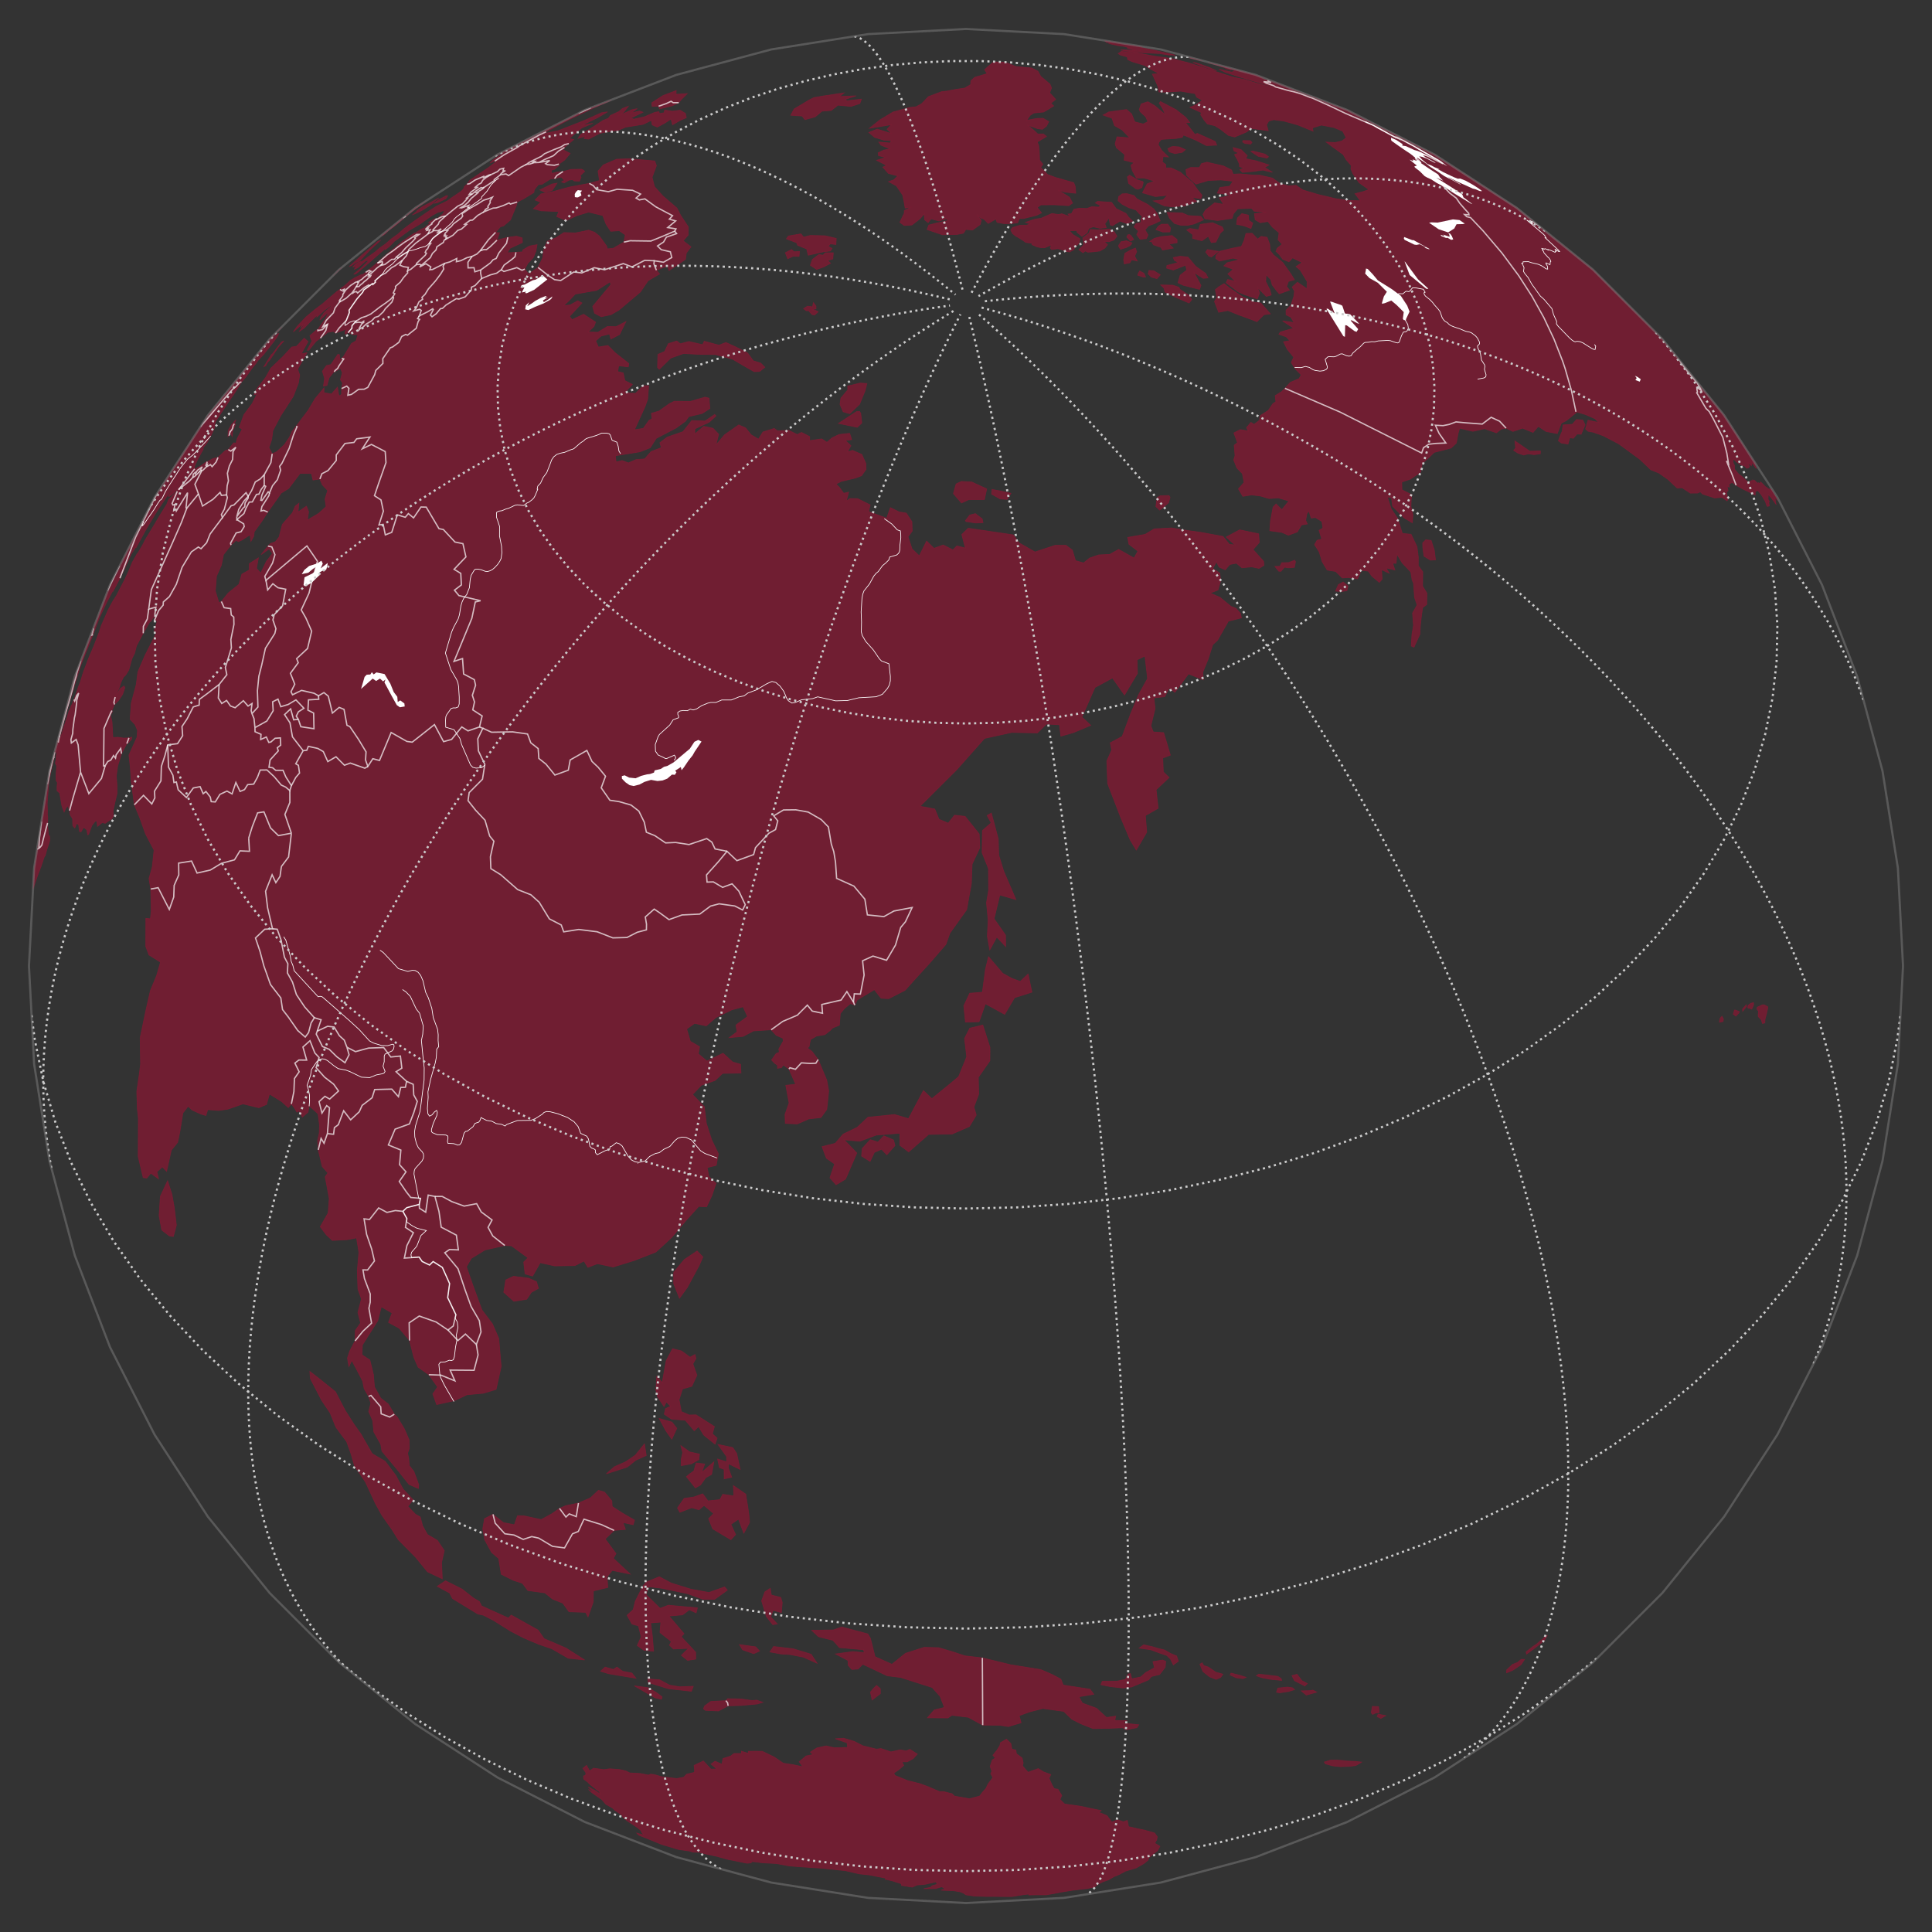 <svg xmlns="http://www.w3.org/2000/svg" id="svg948" width="960" height="960" version="1.1" viewBox="0 0 720 720">
  <rect x="0" y="0" width="720" height="720" fill="#333333" stroke="none"/>
  <defs/>
  <defs id="defs837"/>
  <g id="PathCollection_1" fill="#801a33" fill-opacity=".8" stroke="#801a33" stroke-opacity=".8" stroke-width=".25">
    <path id="path840" d="M507.428 656.68l-2.162 1.294-2.5.295-3.195.098-2.81-.272-2.798-.753-.43-.68 2.234-.677 2.607-.034 1.958.148 1.379.18 3.567.162zm59.501-38.3l1.237.01-1.36 2.025-2.981 1.989-2.382 1.004.056-1.099 2.163-2.022 1.948-.766zm5.098-4.25l-3.13 2.324-.173-.845 2.497-1.947 1.495-1.004 2.98-2.552-.537 1.566z" clip-path="url(#p1f82e1021a)"/>
    <path id="path842" d="M575.588 611.282l-.43.39.538-1.566.976-.701zm-59.172 28.088l-1.812 1.034-1.395-.701.398-.897zm-2.671-3.36l.255 2.224-1.31.118-1.129.56-.549-.595.433-2.386zm-132.674 22.108l2.049 2.355 3.82-1.37 1.896 1.201 2.761 1.02-.667 1.385 1.11 2.466.8 1.393 1.44.247 1.407 2.308-.66 1.479 1.715 1.699 6.064.858 3.883.853 3.66.72-.818.697 3.002 1.209 1.767 2.365 2.304-.797 2.07.74 1.42-.542.477 2.33 3.587.83 2.33.463 3.772 1.074 1.027 1.414-.214 1.117-.754 1.261 1.948 1.168-.902 1.629-1.215.945-2.007 1.696-.3.883-1.514 1.241-2.87 1.642-4.052 1.22-2.34 1.247-1.978.825-2.023 1.173-2.205.773-1.703.896-1.057.706.042.242-2.947.616-5.347.616-4.6.742-2.36.472-3.04.523-3.739-.01-2.85.063.911-.43-2.675.297-4.363.717-4.05-.022-2.678-.028-2.723.014-4.616-.146-3.104-.465-.908-.643-1.15-.465-2.442-.41-4.772-.201 1.582-.46-1.286-.831-2.36.691-4.397.043 2.51-.495.672-.623 1.886-.52-.5-.93-4.008.921-3.087.273-1.737.797-4.012-.664.005-.6-3.381-1.08-2.805-.666.882-.233-6.787-1.338-3.614-.369-5.157-1.194-9.12-.956-6.362-.4-5.509-.415-4.835-.898-4.863-.242-4.079-.515-.466.51-1.417.155-4.086-.845-2.937-.561-4.44-1.226-3.317-.698-3.213-.77-2.171-.05-1.425-.426-1.99-.287-1.822-.234-3.419-1.027-3.08-.927-5.756-2.352-2.732-1.058-.722-.767 2.099.55.471-.075-.656-.58-.364-.873-1.313-1.106-3.832-2.494-1.522-1.255-.522-.96-2.739-1.85-.49-.604-2.642-1.503-1.575-1.783-3.75-2.625-1.193-1.158 2.67 1.686-2.76-2.597 2.78 1.492 1.911 1.338-.678-1.138-3.352-2.604-.833-.887-1.488-1.1-.103-1.174.757-.23.151-.976-1.147-1.635 1.37-1.1 1.146 2.058 1.468-1.008 3.855.515 2.134-.3 3.665.275 2.32.512 1.55.752 3.864.218 3.14.604.645-.362 1.348.138 2.984.846 5.47.65 2.664-.486 1.06-1.138 2.921-.674.02-1.074-.16-1.53 3.45-1.632 2.793 3.03 2.277-.084-2.228-1.796 1.527-1.076 2.584 1.148.34-2.15 2.888-.903 1.213-.963 2.804-.004-.014-.86 2.56.814.01-.774 2.477-.02 2.74.032 4.41 2.122 3.392 2.32 3.616.533 3.708.78-1.383-1.86 2.574-2.169 2.568-.512-.97-.916 2.415-1.557 3.488-.761 3.037.712 4.925-.14-.19-1.717-4.39-1.532 3.13-.184 3.965 1.197 3.209 1.641 5.028 1.226 1.683-.222 3.714 1.247 3.443-.76 2.242.399 1.378-.577 2.768 1.75-1.543 1.685-2.216 1.205-2.03.01.724 1.306-1.681 1.484-2.033 1.41.455.888 4.726 1.908 4.541 1.141 3.041 1.116 4.258 1.83 1.644.03 3.06.777.893.887 5.55.97 3.843-.986 1.156-1.545 1.201-1.301.748-1.627 1.82-2.426-.796-1.467.438-.91-.66-1.784.806-2.427 1.147-.684-.912-1.071 1.46-1.786 1.157-1.871.163-.972 2.24-1.346 1.66 1.616.377 2.098 1.476.349.225 1.38 2.119 1.574.396 1.804zm108.221-28.259l1.403.753-3.873 1.088-1.87-1.566 3.234-.081zm-242.782 3.393l-2.371-.528-7.726-4.449 5.18.687 3.075 1.848 2.086 1.573zm235.951-3.58l-2.197.663-3.42.537-1.13-.248.49-1.514 3.675-.395 1.759.267zm4.736-2.249l-.91.894-3.847-1.982-.982-1.872 1.918-.513 1.757 2.368zm-219.43 10.203l-4.87-.229-.726-.564.415-1.089 2.307-1.66 5.63-.304.628-.726 4.973.1 4.079.58 1.81-.152 2.25.812-2.107.637-6.004.541-4.806.138zm-37.837-16.35l2.105 1.559 3.442.662 1.533 1.938-6.412-1.069-3.807-.634-2.982-.923 1.695-1.531 3.048.87zm28.433 7.153l-.698 1.851-8.525-.945-7.593-2.33-.135-1.34 4.448.376 3.66 1.968 3.787.614zm219.101-2.863l.179.676-4.33-.442-3.03-.576-2.064-.737.879-.581 2.574.272 4.55.557zm-13.097-.474l-1.161.468-2.475-.304-2.293-1.048.333-.695 3.37.86zm-284.913-26.609l10.034 4.533 1.02-1.122 10.048 5.61 2.185 3.169 8.19 3.52 6.928 4.414-6.094-.643-6.118-3.538-4.852-1.65-5.557-2.35-5.016-2.601-6.217-3.905-3.845-1.986-2.087-.456-9.457-5.764-1.054-2.058-4.61-2.482 3.069-2.06 6.165 3.09 4.269 3.372 2.164 1.23zm148.628 32.68l-3.055 2.369-.64-2.9 1.048-1.303 1.244-1.22 1.39 1.224zm126.792-6.02l-1.65.703-2.455-.965-2.454-1.951-1.15-2.73.826-.528.59 1.048 1.742.549 2.73 1.898 2.69.747zm-22.704-1.13l-3.12.776-.972 1.218-3.284 1.383-3.085 1.297-3.17.389-4.872-.544-3.397-.707.524-1.25 5.361-.026 3.28-.694.948-1.981.86-.205.528 1.997 3.411-.743 1.718-1.565 3.36-1.874-.599-2.243 3.565-.604 1.184.47-.176 2.215zm-149.103-8.719l-2.19.98-4.104-1.433-1.188-1.945 5.982.82zm19.21 1.195l2.228 3.346-5.09-2.266-5.004-.989-3.366-.201-4.123-.75 1.373-2.027 7.372.867zm136.863 2.602l-1.88 1.356-1.056-2.164-1.346-1.331-2.665-.912-3.361-1.238-4.298-.608 1.675-1.217 3.21.699 2.013.604 2.483.601 2.344 1.33 2.224.924zm-114.765-8.541l1.726 6.848 6.291 2.83 5.05-4.08 6.972-2.239 5.412.138 5.21 1.532 4.518 1.506 6.535.75 10.548 2.569 11.208 1.8 4.155 1.79 3.341 1.754.886 2.234 9.986 1.536 1.41 1.88-5.533.918 1.265 2.383 5.272 1.92 3.731 3.44 3.41-.501-.31 1.607 4.546.051-1.809.884 6.196.67-.714 1.09-3.916.745-1.403-.717-5.063.2-5.97.104-4.543-1.813-3.326-1.674-3.025-2.933-7.805-1.087-5.119 1.325-3.695 1.372.728 2.636-4.738 1.403-3.36-.498-6.22-.03-5.357-2.921-6.128-.762-1.48 1.02-7.636-.053 2.535-2.916 3.796-.954-1.597-4.129-2.926-3.299-11.777-3.761-4.998-.605-9.125-4.324-1.762 1.809-2.311.156-1.39-1.59-.039-1.756-4.63-2.439 6.49-.876 4.314.432-.515-1.136-8.848-.78-2.406-2.716-5.386-1.35-2.556-2.383 8.115-.14 3.091-1.089 9.718 2.574zm-53.312-17.965l-4.75 3.435-4.407-.056-5.613-2.046-9.653-2.015-5.024-.626-.812 3.046 5.172 5.059 3.096-1.164 10.823.981-.467 1.855-2.544-1.163-2.502 1.914-5.077.447 5.586 6.545-1.022 1.156 5.368 5.77.051 2.572-3.044.472-2.33-1.879 2.67-2.605-5.618.247-1.478-1.433.691-1.362-4.23-3.354.322-3.874-3.8.297.63 4.848.479 5.715-3.588-.36-2.503-1.788 1.462-3.203-1.024-4.11-2.394-.67-1.845-3.277 2.286-2.068.76-3.105 2.836-5.676 1.206-1.477 4.906-2.025 4.496 2.377 7.315 2.26 6.72 1.223 5.832-2.063zm20.455 4.615l-.325 3.767-3.079-.872-.907 2.489 2.463 2.618-1.668.264-2.413-3.067-1.757-5.82 1.222-3.337 1.992-1.318.405 2.493 3.519.904zm-126.688-8.818l-5.51-2.623-4.43-5.417-6.489-6.583-2.215-3.589-3.791-5.365-2.476-4.462-3.705-8.005-4.095-6.028-1.317-4.564-1.611-4.473-3.996-5.378-2.166-5.34-3.192-4.737-4.192-8.116-.18-2.592 2.775 2.117 6.762 5.44 3.656 7.004 3.349 5.258 2.45 3.413 4.237 7.404 4.82 2.816 3.96 5.246 2.754 5.165 3.72 3.932-1.952 2.48 2.836 2.939 1.776 1.014.903 3.368 1.802 3.2 3.687 2.17 2.555 3.791-.994 4.46zm63.72-7.631l6.304 5.85-6.718-1.363-1.892 2.412.257 3.955-5.363 1.277-.063 4.107-1.938 5.572-.877-1.693-6.205-.215-2.283-3.2-3.912-1.569-2.765-2.265-6.368-.88-2.037-2.719-3.49-1.125-4.392-2.214-.968-5.905-2.65-2.252-2.557-4.692-.729-4.078.653-3.786 3.175-1.63 3.834 3.093 4.125.799 1.173-3.357 2.312.028 6.498 1.415 4.032-2.205 2.806-1.97 2.25-.993 4.808-1.002 4.435-1.906 3.016-2.836 2.253.663 2.733 3.245.147 2.124 3.638 2.365 4.653 2.704-.481 1.715-3.807-.812.92 2.54-4.215.393-3.333 3.183 4.034 5.459zm50.086-19.491l.463 3.327.242 2.762-2.158 4.022-1.968-5.244-2.833 1.932 1.747 3.84-1.756 1.901-6.79-4.057-1.499-3.77 1.872-1.92-3.571-3.028-1.915 1.616-2.712-.77-4.394 1.718-.885-1.618 2.465-3.544 3.7-.561 3.245-1.165 1.93 2.629 4.478-.452 1.057-1.999 4.12.643-.153-3.877 4.607 3.187.376 2.56zM63.106 460.577l-2.824-2.168-.982-5.36.458-7.2 2.702-5.785 1.624 5.093.877 4.939.77 6.53-1.137 4.193zm202.084 88.891l-2.168 1.209-1.988 2.742-1.892 1.067-3.331-4.18 1.264-1.062 1.527-1.075.836-2.961 3.179.38-1.14 3.168 4.561-3.953zm-31.46-2.722l-7.754 2.486 2.974-2.6 4.258-1.878 3.624-2.494 3.339-4.173.67 4.339-3.917 1.744zm20.016-7.981l3.293 2.34 3.63.786-.257 2.081-2.793 1.552-3.727.681-.039-2.366.59-2.47zm20.798 2.907l1.285 5.945-4.385-2.159.018 1.712 1.238 3.355-2.818.595-.036-3.559-1.722-.598-.709-3.226 3.364 1.063.046-1.93-3.25-4.57 5.505 1.176zm-22.324-9.375l-1.862 4.05-2.197-3.124-2.509-4.612 4.777 1.372zm1.726-28.839l3.21 2.33 1.851-1.013.353 1.48-1.136 2.023 1.494 4.256-1.905 4.081-3.456.993-1.294 4.023.862 4.442 2.927 1.256 2.545-.058 6.838 4.372-.757 2.697 1.77 1.61-.764 2.24-4.26-3.432-1.882-3.151-1.61 1.57-3.339-3.892-5.17-.44-2.679-1.82.486-2.067 1.869-.891-1.546-1.61-.902 1.692-2.442-3.68-.588-2.485.344-5.082 2.025 2.302 1.497-8.147 2.35-4.41zm-57.653-19.268l-4.786.76-3.763-3.352.742-4.596 2.902-1.366 5.696.745 2.84 1.272.734 2.476-2.64 1.469zM657.76 379.886l-.065 1.32-.879.24-.432-1.415-1.083-1.105-.08-.704.13-1.398-.542-.672-.032-.649.225-.19 1.266-.605.599-.244.647.031 1.269.699.044.347-.56 2.437zm-4.25-5.36l-.708 1.549-.844-.37-.45.03-.145-.263.083-.756 1.087-.834.954-.224zm-2.758-.062l.133.621-1.443 1.782-.043-.844zm-2.608 2.508l-.03.466-.215.194-.995 1.067-.786-.628-.183-.053.442-1.6.35.01zm-5.878 2.813l-.133.887-1.303.296v-.529l.23-.999.683-.699zM256.12 479.819l-2.904 3.984-2.144-5.372.004-4.274 3.904-4.713 4.814-3.246 2.148 2.238-1.39 3.184zm76.876-54.975l.536 2.09-3.043 3.413-1.966-2.065-2.68 1.176-1.578 3.364-3.19-1.992.251-2.816 3.039-3.301 2.806.93 2.219-2.349zM86.533 162.66l-.538-1.076-.732.777-.313.335.104-2.324 1.158-2.024 1.688-1.906-.589 1.495-.086.222.6-.186-1.074 2.462zm19.255-35.608l-2.262 2.534-1.475 2.331-1.767 2.553-.509.357-.717 1.452-.696.341 2.719-4.413.5-.376 3.268-4.342zm28.094-29.663l-1.435.487-1.354 1.023-.96.42 3.278-2.892 1.772-1.624 5.56-4.768 1.115-.542-3.641 3.34-2.527 2.609zm27.221-21.423l-3.948 2.502-3.516 1.662 1.58-1.253.298-.508 1.949-1.362 3.643-1.887 2.397-1.358-1.83 1.41z" clip-path="url(#p1f82e1021a)"/>
    <path id="path844" d="M364.743 407.714l-1.799 4.83.88 3.01-2.562 4.253-6.397 2.793-8.817.16-7.419 6.515-3.295-2.484.01-4.481-8.769.695-6.126 2.278-5.867-.5 4.728 4.914-4.203 9.712-3.535 2.107-2.283-2.585 1.739-5.17-3.044-2.114-1.633-4.326 4.915-1.23 2.965-3.434 5.263-2.549 3.947-3.74 9.923-1.012 5.216 1.544 5.546-10.463 3.148 3 7.227-5.875 2.752-2.321 3.005-7.4-.798-6.828 1.942-3.842 4.858-1.167 2.677 8.376-.035 4.922-4.305 6.175zM162.966 75.546l-1.404.233 1.98-1.382 2.75-1.435.548.014-.69 1.063zM377.08 364.621l3.138 1.136 2.924-2.768 1.422 6.76-6.48 2.056-3.67 6.217-7.194-3.95-2.355 6.7-5.07.123-.614-6.052 2.203-4.689 4.73-.388 1.12-8.452 1.162-4.777 5.257 6.182zm79.313-339.417l-2.56-.838-3.645-1.056 2.601.597 1.558.436 4.164 1.454.345.267-1.998-.48zm-11.47-1.944l1.832.512 4.185 1.482 2.457 1.155-1.398-.376-4.274-1.519-3.008-1.185zm144.938 133.286l.852 1.779-1.472 3.498-1.54-.073-1.393 1.597-1.284-.244-.666 2.38-2.503-.383-1.1-.846.874-2.298.587-1.29.255-2.312 1.507-.071 2.035-.181 1.512-1.764zM417.85 16.094l-1.064-.014.969.22 5.628.745 2.35.479-3.385-.506 3.505.795 4.305.894 7.531 1.774.151.18-2.92-.534 1.262.456-4.08-.628-6.138-.3-3.064-.215-3.624-.464-1.635-.36 1.053-.014 2.785.075 3.636.148-2.9-.38-2.257-.594 1.767.13-3.053-.758-2.055-.239-3.494-.79 1.998-.028-2.925-.413.043-.231-.617-.338.662.029 2.783.44zm146.98 150.895v0l-.261-2.639 5.527 3.804 3.982-.095-.045 1.048-2.281.33-2.29-.302-1.61.444-2.19-.735-1.56-1.021zM374.059 324.712l4.539 10.538-5.992-1.72-2.147 8.871 4.264 6.085.071 4.26-3.322-3.548-2.611 4.796-.907-5.092.31-5.943-.629-6.552.797-4.616-.064-8.116-2.379-5.9.138-8.26 3.262-2.861-1.518-2.746 1.552-.891 1.088 3.946 1.515 5.76.173 5.949zM242.93 38.283l4.108-2.642L252 33.747l-.051 1.404 4.164-.27-2.156 2.14-1.009 1.233-2.34 1.14-4.84 1.203-.32-1.015-2.447.012zM203.123 71.7l-1.938-.927 4.48-2.174 1.925-.347-1.795 2.71zm331.394 133.338l.46 3.6-1.9.107-2.396-1.472-.453-3.26-.032-1.693 1.158-1.15 2.003.244z" clip-path="url(#p1f82e1021a)"/>
    <path id="path846" d="M250.629 46.51l-.558-2.165-2.256 1.482-2.849 1.533-1.889-.806-.35-1.722-3 1.489-6.637 1.068-2.378 1.047-5.294.851-2.04.46-3.971 2.076-1.714-.165.508-.861-2.766.779.975-1.504 3.985-2.34 4.356-2.855 1.997-.789.74-1.047 3.229-1.503 1.217-1.094 2.243-.842-1.804 2.297-2.148 1.427 5.296-2.454 1.965-.386-2.33 1.636 3.165-.743 1.28.435-4.62 2.233 1.29.355 3.818-.847 3.98-1.703 1.46-.227.254.71 1.723-.328.174-.975 2.91.42 2.859-.368 1.977 1.174.334 1.606-2.306.98zm251.763 171.87l-.438 1.754-1.986.321-2.258-.157 1.07-2.435 1.796-.975zM463.22 52.376l2.665.03.688.653-.46.604h-.342l-1.88-.227-.815-.543zm3.699 3.916l4.446 1.122 1.374.994-.565.506-3.228-.648-2.773-1.831zm8.209 154.798l1.883-.033.677-1.359 2.515-.025 2.278-.904.32.599-.427 2.072-2.254.178-1.428-.243-1.347 1.543-.79-.052zM462.067 63.261l1.394-.664-1.528-.498-.053-.994-.757-1.72-1.065-1.744 1.557-.599-1.76-.835-.28-1.226 2.947.788 2.279 2.22-.57 1.148 3.938.82 4.749 1.53-1.625.918 2.908 1.815-3.573-.838-3.36.479-4.254.395zm-162.1-18.662l-1.032-1.349-4.22-.306 1.22-2.313 5.547-3.321 1.8-.917 3.625-.643 7.667-1.139-1.751 1.366 6.221-.266-4.053 1.31.601.541 5.452-.622-.614 1.647-3.3 1.073-4.86-.475-2.488 1.976-3.464.264-2.52 2.116zm139.485 10.148l2.304 1.039-1.193.99-2.684.46-2.135-.643-.532-1.185 1.37-.71.66-.115zm18.651 148.068l2.143.294-3.295-2.971 5.037-2.677 7.073 1.482.237 3.217-2.33 2.643 3.933 4.396.122 1.485-1.822 1.137-2.771-.58-3.586.373-2.076-1.728-2.495.488-1.65 1.977-2.31-1.014-.957-2.005-1.388 2.495 2.555 1.725.411 2.697-14.36-18.817 6.955.965 8.254 1.522zm4.707-123.193l2.415.552.169 1.947 1.47 1.002-.678 2.036-2.478-.968-2.88-.608.19-1.518.17-.878.552-.515zM433.7 188.871l-1.51 1.22-1.424-1.298.399-3.008z" clip-path="url(#p1f82e1021a)"/>
    <path id="path848" d="M435.451 187.395l-1.752 1.476-2.534-3.086.033-.3 1.25-.743 3.197-.056.407.682zm218.877-14.449l.005.019-.482-.252.712 1.799-.248-.12-1.846-2.529.375 1.1-.169.587-1.402-1.305.728 1.68-.447.43-.58.158-.812-.82-1.314-.422-1.714-1.098-1.176-1.226-.139 1.345.61 1.312-.057 1.173 1.47 1.82 1.234.9 2.109 2.006.725.068.892-.495.416.153-.032-.323.755.617-.316-.689 1.452 1.338.196-.288.595.366.276-.648 1.795 1.817.56.349.64.524 1.16 1.551-.82-1.674.296.032.314.153.451.691 1.642 2.808.33.644-.867-1.077-.106.515.138 1.058.266 1.051-1.857-2.568-1.111-1.233-.013.736-.075 1.065.542.913-.302.07.27 1.479-.735.257-.309-.517-.428-1.33-1.564-2.58-1.31-1.595-.933.504-.007 1.24-1.356-.667-1.5-.753-1.892-.868-2.362-1.374-1.454-.993-1.173.5.089 1.268-.845-.505.382 1.81-.574.41.485 2.944-.34.385-1.787-1.296-2.795.225-4.478-1.457-.878-.831-.96.476-2.732.027-3.063-2.02-1.876.102-3.38-3.187-3.434-2.405-2.993-1.21-4.086-3.905-7.837-5.738-5.787-3.028-3.681-1.31-1.978-.36-.93-.847.904-3.27 3.94.833-1.304-1.38-3.582-1.57-3.543-1.039.055.37-3.716 2.98-1.786.89-1.523 3.894-4.12-.767-2.967-1.93-1.934 2.275-3.923-1.592-3.57 1.231-2.557-1.25-1.905.41-1.68 1.347-4.436-1.538-4.335.983-4.968-1.166-.579 2.01-.645 3.527-1.952 1.846-6.354 1.641-1.51 1.513-2.928 2.66-.529 3.155-3.882 2.64-3.18 1.052.07 2.912 3.691 1.873-.21 1.346-.124 3.075.726 2.975-.209 3.029-3.036-1.812-4.322-4.345-.408-3.141-1.536-.319 1.403 4.407 2.487 3.706 1.686 5.47 3.245.312 2.204 4.628.505 3.83-.011 3.27 1.667 2.266-.06 5.355 1.588 2.589-.062 4.254-1.515 1.124-.443 3.145-.408 3.594-.17 3.202-2.21 4.833-1.002-.436.251-4.331.582-3.37-.363-4.563 1.704-3.043-.95-2.744-.383-5.33-.546-1.274-.458-2.936-3.211-3.368-1.99-3.336-.291 3.477-1.273-.05.83 2.525-3.316-.777 1.197 1.983-2.84-1.314.177 3.56-1.025 1.168-2.779-2.325-1.337-1.86-2.638-.298-1.33 3.158-3.494-.495-2.223.167-2.465-2.417-3.167-.528-1.847-3.09-1.125-3.679-1.724-2.706.921-1.601 1.766-.465-1.018-3.251 1.441-.845-.381-2.463-2.403-1.47-1.612.196-.817-2.662-.77 1.01-.444 2.51.591 1.351-2.148.349-1.58 2.622-3.307 1.213-2.429-1.056-4.51-.626.278-3.701.96-5.105 1.115-1.166 2.134 2.154 2.637-3.251-3.983-1.181-3.394.271-3.263-.965-3.238-.39-3.276.528-1.653-2.782 2.1-2.37-.633-3.33-2.056-2.103-1.162-2.995.478-1.61-.3-3.878 1.218-.916-1.334-3.652 2.381-1.222 2.965.479-.653-1.172 1.64-2.016 1.18.76 2.048-1.549.18-1.662 3.098-2.022 1.656-2.447 1.14-.762-.22-2.295 2.38-1.466 1.241-1.265 2.047-2.228 3.205-1.364.799-1.414-2.16-2.16-1.55-2.406.9-2.015-2.389-2.959-1.391-2.78 2.36-.419-1.372-1.43-2.714-.953.557-.86 4.913-1.385-4.102-2.745 4.29.628-1.22-2.019-1.754-.85-.024-1.73 1.842-1.91 1.062-3.24.258-1.969-.885-1.51 1.978-1.787 3.553 2.445.046-2.716-2.542-4.242-1.587-1.35 2.297-1.492-3.581-1.743-1.372 1.47-2.334-.988-1.272-1.765-1.224-1.143.501-1.172 1.82-1.51-1.528-1.6.372-2.644-2.537-2.16-1.605-2.05-2.863.457-1.89-1.098-.29-2.263 4.44-.553-4.546-.38-.923-1.079-5.226.182-1.546 1.827-.544 1.75-5.383.81-4.751-.655-.696-1.608.883-1.582 3.453-2.735 3.357.534-1.556-2.391 4.498-1.029-5.298-.776 1.015-2.103 3.577-.44 1.304-1.874-4.63-.472-4.654.199-4.55 1.37-1.809-1.593-1.691-1.728-.247-2.097 1.762-.792 3.254.031.796-1.488 2.03-.506 6.118 1.386 3.045 1.502.582 1.584 2.52-.138 5.065.467 2.283.026 4.805 1.095 2.768 1.999 3.134.915 2.854-.225 2.548 1.73 5.575 1.67 6.728 1.595 4.078.622 5.075.14-2.021-2.637 3.01-.761 2.161-.78-3.664-2.577-2.264-3.326-.767-1.78.139-1.276-1.93-2.213-1.05-1.865-3.909-2.83-2.447-1.832 3.328.179 2.496-.56 1.62-1.2-1.307-2.488-3.245-1.348-4.68-.905-3.367 1.032.274 1.228-5.83-2.375-5.249-1.432-3.619-.47-1.814.477-.859 1.452.657 2.166-6.27-.834-1.878 1.321-4.38 1.881-2.315-.613-3.012-2.33-2.083-1.297-2.737-.63-1.2-1.428-1.333-2.02.33-.777-4.323-1.973 2.283-.937 2.374-1.69-2.128-1.138-.6-1.351-5.418-.909-5.19.345-2.858-.022-.242-1.796-1.165-2.619-1.046-2.23 2.43-.263-3.195-1.678-1.934-1.263-4.851-1.493-1.668-.76-.118-.989-2.507-.669-.894-.571 1.217-.826 3.119.305 3.085.359 6.502 1.193 5.872.804 6.437 1.61 7.313 2.348 5.299 1.722 3.772 1.23 4.444.932 5.436 1.642 8.038 2.08 6.199 1.89-3.415-1.316-8.649-2.463-9.241-2.742-5.567-1.822-2.28-1.106 4.75 1.08.862-.359.152-.317-4.148-1.491-2.372-.69 11.614 3.111 3.278 1.01 1.772.609.867.333-1.183-.238-8.298-2.517 6.27 2.077 4.504 1.547-.021-.13 5.069 1.703.251.088 23.412 8.987 1.512.682.524.234v0L534.6 57.584l30.655 19.907 28.405 23.003 25.846 25.846 23.003 28.405zM501.737 40.877l.59.263.44.224-1.403-.63zM448.278 22.63l-4.816-.937.852-.056-1.314-.42v0l2.639.707z" clip-path="url(#p1f82e1021a)"/>
    <path id="path850" d="M457.543 104.153l2.87.685-2.825-2.752 2.001-1.696-3.485-1.317 1.21-1.146 4.747-1.179-2.583-.543-5.038 1.103-1.375-.974.174-1.2 1.327-1.464 4.634-1.15 3.42-.648 1.054-2.329.645-2.532 2.311-.066 2.052 2.15 1.307-.994 2.19.344.989 2.556.185 2.445 1.321 1.632L478 97.789l3.134 4.418 1.268 2.05-2.234.61-.706 1.893 1.092 1.374-3.799 1.348-.906-1.015-1.727-2.272-.533-1.964-1.736-1.864-.16 2.603 1.533 2.999.526 1.975-1.858.518-3.258-3.355.763 2.082-.817 2.201-4.565-1.516-2.525-1.064-4.56-3.46zm-7.603-11.145l4.146.674-2.617 2.077-.983-.325-1.153-1.468zm-29.794-27.084l.825-.635 1.43.869 1.451.88 2.026.618.177.35-.512 1.895-1.431.651-.877-.249-2.634-1.964z" clip-path="url(#p1f82e1021a)"/>
    <path id="path852" d="M433.468 74.476l1.638-1.707-4.501.485-4.824-1.405 1.736-3.325 2.686-1.059-3.909-1.133-2.789.011-1.502-2.73-.545-2.016 1.21-.98-3.73-.93.195-2.088-3.07-2.546-.475-1.455.685-2.607 4.791.394-2.967-3.014-2.736-1.547-.958-2.788-3.33-1.154 2.172-1.166 6.592-.9 1.878 1.671 1.178 2.92 3.133.808 1.778-.88-.871-1.85-2.017-1.871-.345-.77.707-2.115 2.503-.818 2.531 1.478 4.066 3.427-1.205-2.548-1.132-1.796.415-.633 5.858 3.068 3.643 2.897 1.451 1.884-1.62.025 1.847 2.226 1.675 2.177.877-.405 6.677 2.993.587 1.383-3.85.17-3.881-2.009-4.686-1.937-.417.858-2.273.412-5.591.365-.81.997-.317.932 1.318 2.203 2.5 2.43-1.98-.16-.31 2.027 1.268.9.07 1.301 1.932.007 3.382 1.543 4.7 4.02 1.837 2.626 1.59 1.936-.423 1.332-3.346-.528 1.803 1.497-4.103 1.62-4.876.474-2.978-.355-4.15-1.866zm10.982 14.368l.04-1.427-2.236-1.714 1.185-.562 3.242.516.633-2.033 4.544-.64 3.593 1.576.56 1.2-1.231 1.082-1.689 3.383-1.668.174-1.126-2.375-2.385 1.697zm-78.11 105.932l-2.664.131-3.61-.551-.305-.284 1.622-2.122 2.11-.532 2.54 1.96zm76.472-114.434l4.67.285 1.058 1.278-3.575 1.563-2.42.51-2.56-.05-2.264-.642-1.904-2.019-.887-2.116 5.683.228zm27.029 32.578l3.586 4.03-2.39.327-2.64 2.604-1.931-.78-4.919-1.79-3.969-1.611-3.413.675-1.564-4.001.828-1.536-.5-2.917 1.29-1.047 1.946-1.171 1.956 1.569 4.92 3.334 4.405 2.028zm-93.103 70.923l-1.398 2.291-2.616-.192-3.198-1.816.16-1.724 2.948.532zM432.853 83.55l2.355-.015.991 1.45-.197 1.446-2.671.046-2.55-.933.905-1.24zm-65.134 98.645l-.863 3.972-5.878.032-2.667 1.243-3-3.51 1.008-3.576 1.974-.935 3.862.221zm60.676-92.153l1.757-1.212 2.541-.639 4.087-.416 1.862 1.476.022 1.194-3.02.528 1.578 1.477-4.01.74-.565-.998-2.812-.97-.719-1.271zm8.942 8.3l1.737-.565-1.42-.768-.384-1.03 2.53-.488 2.938.327 2.857 3.451 3.734 2.631.857 1.684-1.782.144-3.457-2.174 2.618 4.807-.534 1.476-6.083-1.537-1.937-.928.801-2.804 2.491-1.93-.492-1.796-4.576 1.785-2.472-.702.126-1.012zm-191.64 39.274l-.65-.666.134-4.868 2.52-1.107 1.393-2.911 3.117-.986 1.31 1.038 3.164-.847 5.175 1.193.605-1.293 5.454 1.473 2.614-1.004 3.496 1.587 4.554 2.293 2.143 2.937 2.76.865 1.532 1.531-1.913 1.568-2.054.083-4.289-2.443-3.796-2.244-6.376-1.693-6-.058-5.873-.33-4.754 1.707zm177.927-50.179l.65-1.354-1.677-1.538.755-1.207 1.933-.427-.05-1.291.447-.905-1.161-1.158-1.15-1.3-2.602-.816-2.555-1.33-1.535-1.295.209-1.54 1.296-1.022 1.77-.09 2.654.703 1.051 1.23 3.961 2.046 2.365 1.714 1.186 1.6 1.215 2.83-2.24 1.084-2.222.825-1.197 1.471 1.114 1.888-.629 1.372-2.324.234zm8.936 18.753l4.48.09 2.25.753.57.923 3 1.962 1.277 1.706-.997 1.296v0l-4.725-2.01-4.268-2.085-.327-1.4z" clip-path="url(#p1f82e1021a)"/>
    <path id="path854" d="M227.892 37.18l-1.65.84-4.954 2.168-4.905 2.335-4.26 2.034-2.841 1.491-5.774 3.09-.218.532 4.73-.968 6.273-2.43 3.797-1.513 6.075-2.745 2.258-.345-3.621 2.12-6.067 2.975 4.224-.838-4.16 1.743-4.666 3.97 1.682.343-1.846 1.543-1.6 1.426-.515.886 2.622 1.332-2.043 2.446-2.174 1.55.277.325-1.839 1.56-1.252.404.193 1.175 1.93-.512 2.22-.178 3.013-.803 3.916-.076.652.303.514.519-1.673 1.557.328.628-.567 1.433-1.97-.056-.659-.522-1.354.235-1.75 1.011-.96-.405 1.068-.566-1.198-1.242-2.472.594-1.513.118-3.169 2.014-1.339.093-1.54 1.943-.15 1.016-3.976 2.435-2.266 1.123-.249 1.26-1.25 2.99-1.006 2.437-2.568 2.212-1.173.325-1.806 2.086 1.486.172-.957 2.73 4.057-1.057 3.288-.416 2.04.63.109 1.716-4.603 2.144-1.09 1.673 3.276-.168 2.59-.172-.077-.665 2.55-1.508 2.804-.502-.413 2.338-.939 2.409-2.137 2.288-1.08 2.064 1.43 1.85 3.499-2.452 1.727-3.5.453-3.207 1.205-3.04 3.368-1.336 2.907-1.922 4.308.14 4.929-1.022 2.135.75 1.867 1.47 2.651 3.672.324 1.065 2.239-.24 3.863-2.26.54-2.708-2.235-1.576-3.156.232-1.749-2.628-1.252-3.252-5.274-1.277-4.298 1.3-4.015 1.824-3.551-1.442.742-1.897-6.558-.253-2.896-.771 2.748-2.429-2.12-.84 2.197-2.263 4.453-.862 6.286-1.72 7.248-1.34 3.813-1.063-.532-3.54 1.983-2.285 4.965-2.127 4.795-.154 9.368.804.644 1.748-1.608 4.336.874 3.482L247 73.009l5.283 4.547 1.37 2.708 2.876 4.331-.086 3.039-1.851 2.098 2.911 2.257-1.733 2.314-.312 2.348-6.119 4.159-.573-1.735-4.154 1.617 1.2 1.386-4.323 2.551-2.832 4.173-7.975 6.72-2.932 1.71-3.716.815-2.456-1.318-.706-2.53 6.727-8.076-.181-1.127-5.03 3.193-8.018 1.4-2.47 2.61-1.867 1.695 2.514-.256 2.76-1.555 1.566.83-4.624 4.991.94 1.246 4.286-2.037 4.472 2.926-.61 1.646-2.198 2.06 3.676.087 3.532-2.152 3.232.069 3.67-1.89-2.372 4.811-3.239 1.692-.498-1.902-3.12.766-2.047 1.815 1.026 2.297 3.563-.57 2.617 2.658 5.131 4.046-.16 1.261-3.587-.425-.386 2.181 2.07.472.621 2.893 2.792 1.421-2.959 3.111 4.155.23 2.831-2.887 2.053.034-.39 5.027-1 2.818-3.902 8.551 3.292-.503 2.133-2.996 1.13-.633-.245-2.01 2.795-.801 3.96-2.8 1.75-.868 6.067.048 5.388-1.583 1.524.366.288 3.853-2.835 1.852-5.029 1.173-1.244 1.73-3.464 2.51-7.413 3.87-2.243 3.513-3.85 1.503-9.14 1.475.282 2.314 2.229-.535 2.373.883 2.792-1.224 3.279-.278 2.362-2.721 3.837-1.478-.559-1.8 2.697-2.082 5.93-2.059 3.265-4.144 4.952.173 3.574-2.42.498.506-2.502 2.307-5.365 2.518-.036 1.913 3.354-2.843 3.449.736 2.112 2.215-1.078 4.06 3.282-3.866 5.261-3.675 2.552 1.112 2.035 2.563 2.765 1.632 1.667-2.668 4.204-1.32 1.228.904 4.157-.213 3.225 1.59 1.521-.814 3.09 1.57-.049 1.5 4.532-.642 1.943 1.268 1.915-1.661 2.594-1.237 3.957-.444.753 2.331-2.34.351 2.05 1.909-1.276 2.374 1.862-.617 3.49 1.525 1.497 3.36.079 2.164-1.684 2.39-2.324.882-5.259 1.234-1.945.968 1.383 1.4 1.485 2.064 1.862-.425-.907 3.427 1.355-1.043 2.872.043 4.692 2.338-.586 2.487 6.748 2.467 1.382-3.942 3.23 1.605 2.68.437 2.113 3.2.096 3.518-1.555 2.084 1.512 4.554 2.693 2.566 2.732-5.497 2.747 2.701 3.422-1.246 3.628 1.835 1.484-1.491 3.14.8-1.317-5.05 2.41-2.334 16.778 2.477 2.18 2.993 5.92 3.38 7.48-2.48 4.06.004 2.376 1.781 1.18 3.922 3.02.863 2.221-1.82 3.396-1.181 4.113-.187 3.318-1.857 5.747 3.219 1.44-2.577-3.345-2.573-.473-2.544 6.497-1.128 3.397-2.045 6.506-.353 3.921.67 14.362 18.818.005.034-1.049 3.63-2.919 1.118 3.674 1.593 4.065 3.352 1.912.76 1.674 1.894.345 1.638-4.858 1.217-4.06 7.141-1.775 1.623-1.718 5.404-2.001 4.863.257 2.84-5.57-2.217-5.076 6.868-2.108-1.614-1.688 3.259-4.036.426.457 3.958-1.565 6.488.89 2.262 3.866.26 2.508 8.384-2.838 1.068.208 5.183 2.15 2.09-4.835 4.529.764 6.938-4.76 2.7.493 6.21-3.881 6.66-2.286-3.792-3.495-8.304-4.89-12.695-.32-8.423 1.825-4.026-.532-2.742 4.443-2.364 3.18-8.516 2.979-7.14 3.295-5.91-.98-8.425-2.941 1.441.15 5.025-4.82 8.071-4.481-6.352-6.553 3.555-4.843 11.023 3.289 3.088-6.469 2.708-4.658 1.32-.52-4.253-4.86-.263-3.383 3.309-9.566-.188-10.14 2.234-10.339 11.66-13.683 13.62 5.495 1.036 1.581 3.83 3.444 1.437 2.356-2.964 3.905.423 5.275 6.587.223 5.136-2.867 6.083-.272 7.245-1.757 9.724-6.258 8.755-1.487 4.186-5.988 6.917-6.163 6.753-3.045 3.425-6.146 3.142-2.806-.157-2.514-3.203-6.37 3.816-.91 1.934-1.65-.561-2.171 1.81-1.58 1.886-.345 4.357-2.508 1.023-.94.954-1.944 1.54-3.17.543-2.207 1.31-.507 2.575-.63.578 1.702 1.262 2.285 3.025 3.203 7.647.742 4.042-.721 6.895-2.201 3.032-4.565.513-4.22 1.865-4.478-.216-.102-3.321 1.515-4.301-1.226-6.557 3.667-.405-2.494-5.655-2.094-1.539-.736 1.02-1.446.243.015-1.152-1.116-.772-1.09-1.188 1.7-2.382 1.2-.496-.231-1.168 1.688-3.005-.138-1.033-2.539-1.15-1.85-2.02-6.6.422-3.85 2.04-5.168.478 2.951-2.174-.452-2.528 4.332-3.172-1.674-3.648-4.262 1.176-5.869 2.852-3.593 3.081-4.377-.916-2.914 2.088 1.363 4.632 3.433 1.984-.452 2.675 3.207 2.672 5.994-2.91 3.59 3.272 2.945.839.168 3.267-6.883.125-2.805 2.645-5.126 1.79-3.258 3.458 4.4 4.535.755 6.217 1.95 6.063 2.541 5.256-.811 4.3-3.386.847.666 3.37 2.656 2.48-1.528 4.518-2.013 4.253-2.928-.162-4.73 5.255-5.372 6.359-5.888 5.407-7.954 3.106-7.953 2.456-5.869-1.24-3.553 1.379-1.42-2.375-3.368 1.702-7.54.138-5.428-1.21-2.82 4.99-2.81-.8-.506-4.413 1.592-1.595-6.164-4.473-2.47-.123-7.407 1.665-5.07 3.122-1.833 3.14 2.525 7.25 3.259 8.882 3.925 5.189 2.353 5.444.886 10.405-1.882 8.525-4.67 1.433-6.192.577-4.578 2.163-6.708 1.502-1.442-3.969 1.777-2.59-3.277-4.582-3.958-2.8-1.592-3.574-1.636-6.367-3.85-4.588-3.983-2.158 1.356-3.502-4.036-2.318-1.318 5.216-3.614 5.658-2.112 3.368-.168 3.66 2.962 1.948 1.332 5.455.374 4.578 2.338 4.197 2.81 2.163 2.248 3.791 1.065 1.038 2.62 4.334 1.817 4.161.087 3.224-.634 1.791.398 1.803.241 2.844 1.682 2.128 1.824 4.914-.124 1.44-3.496-1.509-4.53-5.712-5.552-6.667-.454-2.597-2.572-4.582-.405-4.145-1.5-3.487.79-3.061-.845-2.573-1.655-2.88-.546-2.792-2.134-4.138-1.927-3.603-1.075 2.31-.537-3.16.872-2.65 1.96-3.755.104-3.846 1.97-2.856-1.019-3.825 1.321-5.12-1.311-3.69-.228-6.853.598-6.826-.888-5.378-3.405.662-5.62.29-2.226-2.086-2.265-2.998 2.955-5.169.394-5.315-1.508-8.118 1.017-1.463-2.112-2.373-1.488-6.231-.252-3.49.624-2.752.096-3.008-.55-4.199-3.32-2.967-.401 2.36-2.122 1.851-1.195-2.321-.845.468-.828-1.421-1.224-1.646-1.154 1.383-2.379-2.194-4.63-2.88-1.123 3.911-2.834 1.196-5.952-1.43-5.568 1.967-3.4.481-4.13-.302-.691 2.197-1.903-.571-3.253-1.482-1.468-1.417-1.96 2.534-1.099 6.881-.855 4.088-2.35 2.899-1.759 7.874-1.579-1.684-2.029 1.827.602 2.643-2.877-2.102-1.502 1.839-1.346-.208-1.855-7.844.04-8.16.032-6.086-.383-3.508-.217-6.443.984-6.712.432-3.54-.155-9.799 2.207-10.521 1.612-7.038 2.315-5.583 1.45-5.047-4.303-2.677-1.185-3.202.033-10.437 1.688.171.315-2.886-.178-8.222-.658-3.882 1.23-4.32.65-6.263-3.176-6.092-2.171-6.073-1.997-4.768-1.13-8.489-.35-5.15-.519-4.878 3-6.662.184-2.546-.936-2.21-1.82-1.918.427-6.018 1.852-6.888.626-4.778 2.67-6.171 3.966-7.795-.487-1.403 1.057-3.594-1.15.045.243-2.395-1.371 2.4-.667.506-2.275 4.011-2.528 4.724-.688 2.744-.991 1.993-1.172 4.233-1.12 1.828-.895.904-.888 1.798-.724 2.212-.842 1.805-.618 1.548 1.878-3.115 1.411-1.006.318.636-.795 2.403-1.533 2.375-1.541 1.48-.936 2.26.15.506-.676 1.238.557 2.446.175 3.353.144 2.49 1.99-.065 2.015.294 1.972-.068 1.084-.267-.158.828-1.159 1.324-.557.238-1.964 3.764-1.434 4.564-.51 3.687.235 3.412.044 3.078-.97 4.186-.53 2.466.044 1.943-.513.945-1.686 1.108-.768.565-1.076-.308-1.784 1.432-.262-2.036-.664.18-1.171 1.51L33 310.96l-.315.145-.338-1.875-1.162-.942-.992 1.673-.542-.036-.36-2.572-.683-.534-.732 1.73-.743-.812-.085-2.665-.861-1.332-.256-1.665-.668-1.86-.797 1.059-.57 1.332-.853-2.368-.795-4.706-.985-.804-.011-1.611.146-1.5-.46-.725-.079-1.87.249-3.299.031-.822-.264.174.029-.797-.264.4.3-2.162.006-.78.51-3.102.97-3.473.753-2.108.544-1.877 1.256-3.8.857-2.84-.072.63.814-2.254.228-.272.765-1.922.832-2.229.76-2.425.774-1.888 1.073-3.507 2.04-5.421 1.856-4.277 2.051-5.391.783-2.398 2.719-6.194 1.658-3.03 1.3-2.014 3.229-6.257 1.474-3.209 1.142-2.811 1.817-3.278.5-.583 1.661-2.86.941-1.876 2.446-4.013 2.966-4.982 2.579-4.156.684-1.812 1.312-1.217.93-.97.972-.834.464-.585-.764.269-1.826 1.654-1.042.698-.13-.284 1.383-2.27 1.925-3.076 5.187-7.071-.097-.087-3.657 4.788-3.732 5.452-5.277 7.921-1.94 3.21-1.888 3.13-3.971 7.243-.14-.148-1.57 2.416-3.618 7.708-.684 1.424-2.547 4.846-.106-.192-2.31 4.386-2.8 5.945-.935 2.455-1.34 3.604-2.733 6.809-1.853 4.703-1.373 4.154-2.793 9.365-1.33 4.587-1.267 4.583-.718 2.699-.769 3.277-.573 2.256-.509 1.574.117-1.406-.648 2.925-.446 2.126-.612 2.534-.757 3.638-.296 2.108-.199 2.912-.309 4.103.093 2.418-.038 1.82.15.742-.037 2.257-.005 1.266.156 1.32.123 1.813.453.55.04 1.586-.344 1.266-.715 2.077-.605 2.248-.42.641-1.136 3.404-1.038 2.712-.993 2.812-.856 2.592-.11.256.407-7.75 5.718-36.102 9.46-35.306 13.099-34.123L57.584 185.4l19.907-30.655 23.003-28.405 4.56-4.56-3.813 4.2-.62.884-.022.34 2.71-2.7.549-.229-.49 1.11-1.306 1.845-3.83 4.859-2.096 2.264-.87 1.226-1.223 1.492-2.56 3.59-1.492 1.705-2.78 4.411-2.732 3.996-2.807 4.235-1.334 2.045-.49 1.738.115.589-1.279 2.814-1.564 2.849-1.93 2.437.606-.167-1.961 3.535-1.335 2.933.056.97.6.018.269-.416 1.085-.495 2.11-1.577.622-.263-.004.066 2.192-1.198 1.725-.371.094-.038 2.71-2.561 1.124-.36 2.018-2.545.87.205.428-1.804 1.859-3.438-1.102-.698 1.762-4.747 3.067-4.114 1.818-3.615-1.04.33.758-1.95 3.485-4.5 1.922-3.458 4.487-4.296 3.298-3.585 1.792-.285 2.882-3.016 1.39 1.252-2.524 4.596 2.136-.433-3.463 6.12.762 2.173-.453 2.906-1.938 5.048-4.688 7.232-2.926 5.568-.423 3.3-1.042 3 1.223 2.318 1.617-.72 2.933-2.672 1.906-2.804.875-2.028 1.54-1.939 4.544-6.051 2.599-4.36 3.296-3.96-.024 1.775 2.83.47 2.2-2.542.542 3.311.98-.587.024-2.206.35-2.11-.783-1.184.7-2.573-.68-1.662-2.697 1.534-1.546 1.968-.8 2.856-1.306.25.433-2.835-.821-2.704 1.515-2.093 1.663-.385 2.582-3.8.568.105.203 2.055 1.31-1.315 3.031-4.94 1.656-.933.732-2.355-1.769.026-1.899-.745-1.079.575-.13-.958.846-1.05-4.342 1.597-.766-.667-2.137.398-2.715 2.147-1.652 1.176-2.67 3.331-.618-.006 1.823-3.464-.383-.61-.429-1.343 2.272-1.95.725-.397 1.256-1.87 1.352-1.74 1.487-3.029-3.404 3.203.458-1.167 1.153-1.647 2.922-2.597-.371-.108-2.556 1.871-2.685 2.467.053-.661-2.761 2.662-2.03 2.137-1.934 1.311 2.869-3.412-2.337 2.034 1.046-1.704-3.715 3.17 1.448-2.02 3.276-3.487 3.461-2.879 2.591-1.931 2.43-2.099 3.1-2.637 1.116-.755.634-.625.79-.482 2.442-2.213 1.827-1.128 2.152-.995.766-.172.94-.742.756-.711 1.797-1.327 1.708-1.507 3.53-3.125 2.657-2.097 3.275-2.834 4.653-3.2-.24.41 2.607-1.716 1.234-.487 2.158-1.792-.734-.213 1.916-1.145 1.154-.367-.033.067-.242.433 2.525-2.1.872-1.543-1.843.717-.643.047-2.59 1.434-4.177 2.992-4.102 2.433-5.601 4.099-1.99 2.06-1.363 1.004.046-.427-3.483 3.01-2.848 2.525-3.859 3.307-.879.632-.737.137 2.924-2.408 2.727-2.693-1.044-.015-3.064 2.682-1.382.64.895-1.063-1.292.123.884-1.026.939-.569 1.134-.43.1.21 2.885-2.128 2.43-1.716 1.507-1.338 2.182-1.515 2.317-2.003 2.471-1.774 2.238-2.022 3.618-2.675 4.653-3.215 3.768-2.435 4.07-1.978 1.781-1.318 3.381-2.278.895-.918.227-.822 1.005-.875 1.006-1.447 6.938-4.708 3.727-2.838-1.327.37-1.798.742 1.36-1.322 3.85-2.516-.565.188.753-.667-.648.16-2.824 1.561 1.034-.664-.22.115v0l.075-.048 32.568-16.594zM97.616 194.206l-2.858 3.943-.19 1.679-1.06 1.9-.315-2.447-3.021 1.977-1.34.583-.866-.456-1.884 1.732-2.789 3.549-.798 3.951-1.817 4.122-.44 5.512 1.37 4.431.888-.516 2.561-3.176 4-3.227 1.075-3.79 2.725-1.528.065-2.39 3.38-2.154-.718 3.915 1.574 1.747 2.15-4.429 2.233-2.865-1.25-1.714-2.978 2.14 2.545-3.185.98-.993 1.756-.6 1.397-1.755 1.242-4.761 3.733-4.264 1.048-2.497 1.39-1.111-.348 3.282 3.148-2.166.814 2.07-.477 3.116 4.294-2.558 2.691-2.466-.4-2.798.986-3.24-2.005-2.104-.897-2.15-2.567.375-.586-2.436-4.242-.035-4.222 5.6-2.795 1.719-5.005 7.104zm29.92-94.681l-.935.848-1.072 1.022-1.328 1.238v0l2.139-2.14zm31.37-24.735l-.11.087-3.534 2.664-1.966 1.426-2.062 1.649-2.352 2.125-2.527 2.044-1.333.825-1.583 1.595-.766.538.161-.442-1.144.762 13.055-10.572zm262.02 12.636l.49.3 1.096 1.526-1.192.6-1.397-1.528.362-.81zm9.078 13.487l2.413 1.513-1.26 1.417-2.12-.599-1.144-1.191.29-1.265z" clip-path="url(#p1f82e1021a)"/>
    <path id="path856" d="M293.56 96.42l-.886-2.232 2.316-1.192.916.84 2.035-.103-.148 1.814-2.22-.078zm131.15 4.566l1.595.875.633 1.366-.819.045-2.08-.687.054-.448zm-4.92-11.264l2.063.817-.618.933-1.627.821-2.061.618-.607-.97-.043-.507.922-1.367zm1.446 3.524l1.907-.812.444 1.408-.75 1.638.999 1.776-2.105-.466-.694 1.148-2.052.415-.225-1.565.46-2.389zm-101.753 65.986l-7.001-1.434 6.702-4.396 1.147-.056.436.637.396 3.635zm-12.57-65.406l-5.725 1.284-.56-2.33-3.394-1.38-.352-.93-3.8-1.47.732-1.042 4.65-.807 1.019 1.228 2.522-.64 5.441.127 4.193.981-.125 2.297-2.038-.284-.838.92 1.454.801-.686.967zm.157 5.604l-2.743.974-2.33-1.533.756-2.185 2.44-1.834 1.529.253.88-.911 2.944.007-.174 2.302-1.972.586 1.125 1.013zm-4.41 17.803l-.803-.858-.445-.597-.983.004-.953-.767 1.48-.922 1.84.259.34-1.58.951 1.289.01 1.042-1.625.3 1.427.256.985.539-1.298 1.184zm13.998 36.924l-2.432-.699-1.174-2.716.324-2.392 2.585-3.05-.056-1.446 4.76-1.102 2.396.19-.717 2.799-2.015 4.905zm89.197-67.287l.48-1.375 2.372.179 4.823-.32 1.742 1.056.985 1.648-1.18 1.416-1.765.592-1.817-.055 1.243 1.164-.953 1.248-1.889 1.12-2.615.31-1.898.124-.91-.444-.885.651-1.53-1.134 1.77-1.723-.077-1.34-.246-1.28z" clip-path="url(#p1f82e1021a)"/>
    <path id="path858" d="M380 88.815l-1.533-.892-1.132-.904-.66-1.307.633-.9 2.897-.883 2.418-.016 1.332-.448-1.767-.604 3.604-1.21 2.217-.32 4.007-1.763 2.428.379 1.264-.285 3.144 1.109-.819-.982 1.272-.137.929-1.683 2.146-.39 2.574.133 1.923-.668 2.567.136.712-.6-1.97-.948.866-.583 5.197.36 1.715 2.357 3.645 1.791.94 1.327 1.555 1.524-2.052.924-2.674-.93-2.758 1.7-.832-.273-.529-2.627-1.51 2.19.526 1.424-2.366.262-2.47-.567-1.71.594-.59 1.64-1.943 1.345-1.794-1.523-.144-.655-2.663.105 1.18 1.366 2.713 1.633-.373 1.643-1.349 1.267-.696 1.184-1.49.8-1.69-.293-.784-.455-1.814-.483-2.438.29-.465-.613.545-1.128-2.655 1.106-1.382-.04-1.439-.298-1.91-.843.071-.48-2.31-.324-1.128-.78zm-28.798-1.327l-5.708-1.956.66-1.67 2.934-.74 4.234-.939-.573-.605-2.805.776-2.986-.793-1.08 1.396-1.331-1.09-.098-2.204-1.524 1.778-3.089 2.413-2.85.173-1.638-1.178 1.666-3.445-.027-.893 2.682-1.412-2.355.46-.439-2.646-.502-2.27-2.341-3.412-2.888-1.54 1.921-.66 1.549-1.473-3.538-.939-2.072-2.335 1.38-.66-3.682-1.882 3.32-1.064-2.614-.663-.155-1.08 2.042-.968 2.327-.516-3.296-1.349-.81-1.157 4.185.346.496-.89-2.816-.171-3.432-1.044-2.152-1.83 3.12-1.234 2.108.652 3.214 1.014-1.642-1.609 1.55-1.724-5.318.888-2.819.457 4.043-3.2 4.75-2.848 6.112-1.68 2.472-.281 2.056-1.126 2.592-2.667 4.922-1.85 1.7-.16 3.267-.624 3.6-.541 2.21-1.292.081-1.425 1.42-1.274 4.648-1.4-.948-1.45 1.51-1.384 1.814-1.534 4.297.12 4 1.613 5.883.539 2.376 1.211 1.017 1.903 3.448 2.891.592 1.434-.7 1.821 2.244 2.443-1.812 1.419 1.077 1.03-3.752 2.253-3.726.37-1.314.882-1.287 1.86 2.764-.538 1.316-.187 2.063-.036 2.094 1.235-.853 1.68-1.536 1.19-1.823-.28-3.686-1.302 2.577 2.146 1.23 1.176 2.07-.022 1.173.941-3.44 2.065.499 1.206.244 2.157.126 3.372 1.218 1.541-.804 1.193 2.59 2.646 2.704 1.039 3.64 1.041 3.375.961.556 1.417.205 2.523-4.013-.418-2.523-.738 4.19 2.642 1.155 2.174-1.413.964-5.365-.333-5.053.04-1.324.977 1.601 2.003-1.901.92-4.828 1.187-1.49-.021-.69 1.586-2.473.359-2.74-.042-2.463-.455-.454-1.258-2.833 1.66-1.574-1.58-1.117-.394-1.602-1.304 1.7 2.105-.417 1.563-2.83 2.068-2.521-.22-.87 1.403-2.366.457z" clip-path="url(#p1f82e1021a)"/>
  </g>
  <g id="PathCollection_2" fill="#fff">
    <path id="path861" d="M243.716 287.923l.253-.823 2.295-.547 1.203-.79 1.287-.353 2.233-1.269 2.074-1.745 4.008-3.349 1.726-2.614 1.429-.684 1.207.617-2.536 3.759-.775 1.385-1.504 1.873-1.8 2.67-.811.978-.278-1.174-2.101 1.349.468.598-.58.942-1.088-.072-1.744 1.497-1.756.688-1.917.206-2.385-.426-2.427.743-1.874.995-2.208.552-1.47-.319-1.498-1.026-1.376-1.391-.03-.978 1.07-.269 1.647.842 2.413.253 2.058-.89 2.19-.568 1.13-.138zM536.153 85.437l-3.577-2.43.872-.143 2.325.092 5.683-1.197 2.457.252 1.992 1.33-.789.17-2.308.058-.841 1.588-2.288 1.453zm-17.655 26.567l-2.395.971-1.073.235.003-.383.685-2.342 1.123-1.756-3.393-3.36-3.103-1.746-1.591-1.66.263-1.342.02-.53.64.122 1.86 1.945 1.946 2.333 5.238 3.279 3.312 2.464 2.39 3.647.88 2.256-1.297 2.729-.088.515-.815-.131-.306-.458.335-2.484-2.68-2.667zm1.752-60.856l1.188.65 1.113.716-1.934-.886-1.356-.698-2.803-1.488-3.275-1.717-1.062-.699-1.535-.677-1.464-.682-.562-.34-.011-.103.759.166 3.49 1.645 2.679 1.493 2.642 1.491zm16.908 9.599l-1.646-1.126-3.358-1.927-2.233-1.202-1.126-.666-1.595-1.043-1.324-.694-2.008-1.11-3.331-1.853.189.047 4.551 2.282 3.37 1.84 2.126 1.216 2.764 1.553 2.816 1.71 1.536 1.032 1.479 1.125zm.751 8.659l-2.438-1.194-2.047-1.337-1.428-.645-1.048-.565-1.826-1.82-1.812-1.415-.22-.41.921-.33-2.732-2.212 1.418.545-.228-.618 1.696.614-.854-.78 1.672.68.784.607-.256.23 3.149 2.142 3.273 2.09.755 1.214 1.159 1.133-2.644-1.13 3.531 2.199 3.272 2.072 2.938 1.987.441 1.069 3.326 2.52-.522-.157-3.223-1.975-3.238-1.972zM202.21 102.595l1.777 1.536-4.875 3.848-2.782 1.301-.702-.097.454-.49-1.626.296.955-1.828-1.398-.081.432-.833 1.09-.2 2.99-1.592 1.1-.245zm-51.503 159.559l.117 1.12-1.788.314-1.18-.836-2.049-3.696-2.537-4.727.386-1.1-.902.706-1.148-1.045-1.433.895-1.28-.898-4.337 3.854 1.314-4.487.791-.823 1.335-.06.586-.88.67.839 1.024-.747 3.035.619 2.129 3.521 1.295 3.179 1.33 1.76.161 1.94.936-.581zm-36.941-43.634l-.65-.483.373-2.902 2.852-1.373.831-.641.52-1.843-1.195.84-1.557 1.29-2.488.558.968-1.568 1.775-1.465 2.855-.903 1.725-1.077.508 1.074-.781 1.8 2.612-2.037-.078.806-.422 1.592-.903.74-.469-.244-1.313.704.433.655-3.267 3.17zM215.4 73.548l-.511.013-.655-.109-.039-1.13.451-.81.703-.662.964.138.462-.026-.03.31-.46.585.25.298.136.702zm324.97 13.508l.29.327.38.553.541 1.28-.74.178-1.397-.785-.53.07-.201-.08-.777-.293-.745-.306-.365-.513.589.204.968.433-.552-.685.528.172 1.87.632-.09-.746-.386-.582zm-337.779 26.018l-3.18 1.284-2.523 1.182-1.156-.261.21-1.46 1.23-1.164-.268.687-.42.78 1.901-1.185 1.043-.771 1.914-1.057 1.997-.783.389-.028-.639.793 1.188-.296-.966.558-.99.633.171.211.15.415 1.443-.865 1.82-1.275-.353.739-.554.528zm407.014 27.101l.697.332 1.154.796-.36.903-.105-.007-1.54-.567.34-.44.134-.327-.606-.789zm-112.018-27.249l2.12.707.547.315.951 2.834.451.13.657-.004.887.24 3.358 3.526-.633-.176-2.248-1.161-.331.117 2.823 3.211-.608 1.004-.78-.281-2.882-2.121-.586-.081-.103 4.334-.578-.24-6.308-10.149.461-.125 2.61 1.788-1.72-4.424.765.134zm30.86-8.836l3.864 3.489-.501.108-.407-.162-6.081-5.04-1.864-4.995.131.023zm-5.281-15.143l.125-.626 3.015 1.173.477-.002 5.96 3.28-.174.117-1.538-.505-.137-.154.564-.027-2.36-1.187-1.228.255-.808-.117-3.566-1.74zm-4.752-36.907l.005-.733 1.98.88 2.3 1.514-.112.544 1.38.227 3.126 1.433 1.161.31 1.052.428 3.06 1.682-.99-.29-1.068-.157.901.69 3.257 1.734.609.42-.573-.132-2.913-1.544-1.624-.59-1.087-.209 1.12 1.232 1.97 1.632-.946-.482-.088-.068-2.947-1.912.287.734-1.018-.496.088-.244-1.913-1.45-2.321-1.535-2.242-1.552-2.29-1.635z" clip-path="url(#p1f82e1021a)"/>
    <path id="path863" d="M533.043 62.213l-2.021-1.584.945.482 1.593.617.978.561 2.05.828-.75-.104 1.94 1.092 1.788.872 2.297 1.074 1.45.558.858-.077 2.054.818 2.708 1.525 1.04.645 1.165.774 1.066.81.08.132-.76-.026-.768-.302-.835-.362-1.133-.284-2.323-1.081-2.85-1.26-3.952-1.925.452.338 4.186 2.292.018.186-2.285-1.249-3.792-1.935-2.27-1.566z" clip-path="url(#p1f82e1021a)"/>
  </g>
  <g id="PathCollection_3" fill="none" stroke="#fff" stroke-width=".25">
    <path id="path866" d="M105.726 349.111l.791 1.237 1.642 5.85.35 2.036.637 1.555.5 1.997 2.088 2.267 6.836 7.42.687-.193.817.194 2.15 1.862 8.114 7.119 3.59 3.3 3.763 4.146 1.393.776 3.195.977 2.226.022 1.808-.533.47.206.079.647-.17.86-.585.79-2.604 1.191-.305.698-.011 2.144-.433 1.66.745 1.95-.25.48-.59.361-2.398.458-2.498 1.01-3.048-.163-4.358-2.099-1.492-.543-2.836-.55-1.632-1.093-2.314-1.87-1.06-.566-.999-.12-.978.237-.973.82-1.987 2.943-.357 2.148-1.288 3.765.558 1.8.344 1.883.037 1.999-.176 2.08M150 368.771l1.313.9 1.597 1.657 2.216 4.7 1.232 1.57 1.376 4.737-.192 3.1-.493 2.316.561 5.838.479 4.352-.043 4.602-1.114 8.724-.393 2.906-1.69 5.376-.341 2.07.076 2.097.599 2.45.756 1.583 1.445 1.558.396.696.086.808-.098.865-.53 1.022-2.533 2.8-.32.813-.104 1.202 1.667 8.683.084.335.655.057-.45 2.243-4.65 1.233-1.44 1.365 1.489 2.72-.097.58-.096.58.12.085 2.248 1.537 1.62.81 3.441.855-1.988 1.82-1.568 4.019-1.907 2.205-.253.963.179.965.09.108 2.752-.2 1.169 1.66 2.734 1.305 1.33-1.302 3.444 2.193 2.7 6.021-.714 5.23 3.059 6.375-.289 1.223.815 1.522.224 2.032-.577 2.752.167 2.042-.483 2.515-.418 3.508-.403 1.208-.67.266-.824-.116-1.578.632-1.678.055-.634.816.342 3.627.32 1.336 1.492 3.011 3.467 5.935m11.483-237.166l-1.163.925-2.083.17-1.21-.299-.852-.883-3.324-7.629-.619-2.206-2.203-3.31-3.098-.923-.059-2.668.11-1.255.298-.718 1.64-2.3.733-.244 1.047-.01.895-.364.366-1.09.01-2.583-.248-3.954-.239-1.356-.464-1.155-2.185-3.784-2.02-6.156 2.311-7.802.699-1.673 1.766-3.266.452-1.514.547-3.335.445-1.46.555-1.217.567-.864.571-.618 1.042-2.638.042-.48.099-1.053.105-1.053.048-.48.087-.396.168-.725.092-.39 1.212-2.027.398-.219.943-.045 1.086.18 1.625.62.848.067.917-.259.93-.498.953-.83.97-1.057.786-1.156.511-1.071.273-2.127-.127-2.403-.75-3.838.013-3.577-1.142-3.425.006-.465.013-.861.006-.464.426-.235.431-.234 1.197-.16 1.179-.54 1.37-.407 2.26-1.067.886-.161.7.084 1.568.155.635-.378.514-.455.816-.37 1.253-.944.636-.643.548-.973.145-.36.324-.79.328-.788.148-.358-.124-.016-.121-.013.24-1.13 1.055-1.143.923-2.043 1.378-1.869 1.177-3.005.663-1.785.756-1.085 1.114-.88 1.305-.453 1.666-.345 2.357-1 .589-.14.582-.307 2.311-2.022 1.323-.87.328-.388.65-.437 3.663-1.12 1.102-.44.846-.438 1.875.028.893.202.456.473.694 1.978 1.759.696.515 1.595.272 1.743.603.97M550.654 141.3l2.393-.459.669-.43.093-.737-.6-2.049.16-1.063-.109-.589-1.154-1.786-.415-2.566-.934-1.911-.165-.742.795-.831-.048-.706-.76-1.458-.698-.807-1.498-1.127-.675-.264-1.479-.299-2.218-.944-1.887-.619-1.434-.565-.84-.612-.423-.477-.913-.526-.578-.597-.497-.8-.768-2.208-.632-.867-.287-.316-.63-.7-.623-.712-.261-.364-.334-.438-.678-.713-.372-.372-1.673-1.34-.447-.716-.036-.498.413-.173-.666-1.12-2.607-.475-1.432-.051-1.109 1.293-.369.13-.695-.155-.377.088-1.07.873-1.532-.076-.204.284.094.242.092.241.059.258.126.57.122.568.054.26 2.444 3.797.084.7-.34 1.73-.296.839 1.158 2.012.202 1.374-.403.934-.438.37-1.007.178-.683 1.278-.886 2.463-.493.293-.85-.167-1.941-.677-.998-.11-3.511.189-1.32.328-1.164-.046-1.03.205-1.409.082-.565.332-1.17 1.232-1.222.969-1.633 1.456-.589.948-.753.187-.938-.153-1.639-.734-.734.097-1.525.814-.835.211-1.871-.057-.52.156-.276.295-.586.57.793 2.682-.04.604-.42.466-.973.448-1.3.165-1.788-.258-.731-.236-1.47-.899-1.465-.346-1.563.435-2.425-.048M185.914 66.38l-1.126.768-1.762 1.749-1.61 2.46-1.908 2.017-.021.586-.399.296-.736.55-.388.297-.564.39-1.252.866-1.251.875-.568.4-4.167 3.154-.765.711-.87 1.339-.768.738-2.801 2.448-2.508 1.827-1.223 1.031-1.335 1.917-.741.621-.778.46-1.697.4-1.56.572-1.736.494-.664.036-.296.138-.305.167-.524.33-.957.575-.514.308-.455.32-.837.595-.431.317-.317.336-.726.753-.73.758-.33.346-2.037 1.515-.695.693-.93 1.454-.634.636-2.29 2.053.215.48-.966.88-.176-.348-1.026.797-2.126 1.503-.493.946-2.086 2.42-2.952 4.238.088.926-1.138 2.903-.162.166-.105.085-.01.172-.092.485-.102.505-.047.233.092.213.356-.193 1.258-.956 1.714-.588.15.05.292.092.192.045-.334.411-.68.772-.372.417-.072 1.018-1.38 1.62M251.18 283.269l.449-.453.209-.458-.492-.942-2.8 1.221-.613.056-.254-.205-2.453-1.155-.936-1.367-.09-2.502 1.021-2.857.534-.907 3.828-3.479 1.27-1.976 2.016-.759.061-.504-.327-.735-.021-.746.801-.53 1.19-.197 1.618.081 1.07-.569 1.082.293 1.221-.36 1.944-1.265 2.226-.905 1.192-.274 1.858.012 2.176-.926 3.577.006 2.92-1.188 1.809-.332 1.396-1.041 3.291-1.252 3.815-2.244 1.932-.855 1.453.4 1.553 1.348 1.424 2.003.99 2.415.675 1.019 1.307.866 1.125-.16 2.541-1.076.426-.04 1.014-.098 1.21-.124 1.014-.109.429-.05.489-.173.895-.318.48-.171 6.722 1.492 4.387-.125 4.21-1.022 6.443-.37 2.334-.917 1.9-2.172.722-1.296.355-1.544.01-1.741-.535-4.625-2.757-1.028-.785-.8-2.27-3.336-2.83-3.162-1.305-2.23-.352-1.349.087-3.614-.145-3.805.306-4.927.277-1.625.473-1.285 2.058-2.587 1.598-2.916.84-1.021.853-.706 1.58-2.196 1.126-.913 1.213-1.218.342-1.066 2.58-.76.598-.513.394-.61.158-.723.068-1.812.328-2.718-.021-1.33-.137-1.266-1.17-.396-2.01-2.158-2.804-1.999" clip-path="url(#p1f82e1021a)"/>
    <path id="path868" d="M141.608 354.122l1.232.854 5.657 6.015 3.475 1.034 1.695-.422 1.058.08 1.08.63.961 1.195.847 1.959 1.021 4.335 1.009 2.086 1.283 3.9.538 3.458 1.62 4.381.226 2.003-.039 2.119.213 2.336-.731.936-.152 3.06-.379 1.97-1.721 6.126-1.022 4.706.024.532.046.993.023.545-.052.657-.104 1.43-.098 1.424-.043.647.184 1.947.605.9.96-.487.887-1.08.814-.566.25.72-.198 1.22-1.29 2.831-.682 2.288-.014.85.42.406 1.715.715 3.276.14.685.384.07.79-.203 1.079.17.826 2.215.13 1.418.545.746-.106.69-.878.948-3.464.543-.655.63-.05 2.163-1.706.76-1.251 1.383-.459.5-.696.34-.997 2.055 1.058 1.996.31 1.608.863 2.097.31 1.197.6.602-.561 4.02-1.48 5.016-.064 1.628-.64 2.58-1.618.675-.69.978-.354 1.412.118 2.793.723 3.614 1.405 2.446 1.607 1.483 1.78.949 2.534 2.271 1.035.627 1.047.517 2.671.622.703.878.304.584.42-.026.967.69.789 3.09-1.546 1.544-.509.15-.896.716-.264 1.587-1.246 1.14.371 1.056.83 2.224 3.817 1.19 1.341 1.37.743 1.43.245 2.348-.559 1.687-1.671 2.145-1.106 1.462-.306 1.69-1.274 2.24-1.052 1.854-2.156 1.14-.914 1.434-.393 1.64.11 1.925.922 3.477 4.068 1.583.982 4.513 1.688M40.146 220.165l.003-.006.588-1.215.572-1.196 1.583-3.355 1.537-3.113.182-.419v0m8.253-16.197l.42-.397.16.074-.021.278-.517 1.304.063.066.212-.13.457-.542.656-.924.8-1.19 1.362-1.925.864-1.27 1.503-2.42.821-1.197.339-.133.284-.331.344-.58 1.036-2.18 1.474-2.387 2.414-3.723.91-1.432.865-1.275.797-1.057.75-.9.742-.958.465-.487 1.714-1.303.893-.865 1.33-1.39 2.734-2.91 1.78-2.019m515.704-34.085l.457.636-.22 1.225-.424-.01-.928-.429-3.234-2.042-1.065-.432-1.005-.112-.473.07-.208.09-.47-.103-.793-.51-1.056-.946-4.156-4.278-.606-.867.1-.824-1.156-2.583-.646-2.26-2.888-3.405-1.404-1.262-3.231-4.508-1.318-2.386-1.23-1.465-.503-.841.214-1.356-.434-.996-.433-.697.447-.007.083-.537 1.564-.007.242-.066 1.293.423 2.55.611 1.03.444.844.506.992.734.622.117-.017-.51-.106-.655-.528-.852.045-.31 1.466.663.13-1.06.117-.118.121.075-.028-.042-.155-.49-.59-.86-.363-.303-1.447-1.596-.181-.486-.381-.596.174.01-.045-.151-.368-.423.632.128.288.138.183-.182.401.099.758.353-.076-.14.231.018 1.211.428 1.087.503.22.087.082-.39.348.017-.206-.415-.356-.356.386.172 1.068.667.33.033-.42-.55-4.92-4.58.323.019-.423-.568-.032-.261-.584-.577-6.216-5.28.82.518 1.416.944v-.117l-.726-.872-.232-.212 1.273.667-.414-.327-.133-.191 2.84 2.069.494.353v0M237.644 433.609l.11-.17" clip-path="url(#p1f82e1021a)"/>
  </g>
  <g id="PathCollection_4" fill="none" stroke="#fff" stroke-opacity=".7" stroke-width=".5">
    <path id="path871" d="M561.27 159.552l-2.4-2.572-3.173-1.468-3.31 2.514-5.965-.439-3.811-.351-2.534.927-2.304.46-2.854-.15 1.371 3.007 2.536 3.617-3.79.156-2.603.301-1.932 1.296-.696 1.985-30.377-15.26-20.564-8.864m168.137 36.112l-1.603-4.252-1.992-4.787.746.918-.615-3.826-1.477-5.869-3.536-6.866-1.526-2.753-1.225-1.178-3.453-5.858.276-.246-.177-.843-.047-.777.717.342.941.71-.38-.893-1.174-1.948-3.63-4.308-2.077-2.755-.741-1.23.013.005M215.57 560.146l-.362 2.209-.453 2.84-2.628-1.01-1.22 1.177-2.395-3.222M88.245 192.52l.745-2.717 1.968-3.122 1.524-1.687.018.604-1.156 1.809-.154 1.458-.594.467-2.351 3.189M245.447 39.582l2.822-.978 1.823-.852.81.514 2.045-.012M74.471 175.67l-1.916 1.882-.716.386m79.396-97.322l-.736.37-.43.292v0M89.99 142.366l-.58.105-1.555 1.698-1.145.858-2.873 3.304-9.057 10.61-.086.112m-30.001 56.426l5.844-15.297 7.152-14.653 1.037-1.887m-28.629 62.704l-1.398 4.2-.316 1.468-.582 1.817-.743 2.862-1.447 5.187-.74 2.457-.85 3.133-1.152 4.086-.707 2.742-.443 2.141.101.26m-1.613 5.349l-.358.662.375-1.666.107-.718.016-.079" clip-path="url(#p1f82e1021a)"/>
    <path id="path873" d="M21.828 274.72l.05-.082.284-.34M220.233 40.12l-.419.19-.377.196-2.293 1.047-1.543.643v0m-31.218 17.838l3.493-2.353 5.026-2.8.657-.543 7.554-4.105 2.395-1.095m3.168 17.412l.875-1.179 2.237-1.433m-13.559-2.704l-2.17 1.105-4.517 3.105-.958-.605-2.03.245.202-.458 1.583-1.039-.922.257.282-1.126-1.398.329-.89.898-2.397 1.117-.78.16-2.052.995.055-.48-3.182 1.347-2.003 1.364-1.013.21" clip-path="url(#p1f82e1021a)"/>
    <path id="path875" d="M192.723 75.29l-2.518.76-.459-.432-2.186.982-2.637.88-1.18.07-3.384 1.377.582-.907 1.03-.668-.168-.408.9-1.432-.079-.628.904-1.428-1.519.604-1.81.562-2.11 1.337-2.933 1.655-.848-.383.412-.704-2.702.95-.38-.047 1.51-.924 1.31-1.13 1.183-1.465 2.433-2.032-.54-.084 2.293-1.377.613-.623 3.923-2.597-.175-.276 2.367-1.838" clip-path="url(#p1f82e1021a)"/>
    <path id="path877" d="M180.44 69.795l-.71.239-.423-.127-1.835 1.178-1.453 1.18-1.19.211.616-.841 2.439-1.793-.743-.108 1.225-1.042 1.006-.534.482-.936 1.23-1.024 1.93-1.136" clip-path="url(#p1f82e1021a)"/>
    <path id="path879" d="M176.019 72.264l-2.088 1.52.354.082-1.94 2.106-1.793.873-4.509 3.662-1.479.3-2.102 1.083m22.21 4.71l-2.657 2.773-3.022 4.061-1.3 1.25-1.745.84-2.014.542-2.114 1.038-1.73.418.107-1.182-2.512 1.241-1.94.56-4.567 2.286-1.004.094.365-1.074-1.833-1.182-2.314 1.235.638-.626 3.338-2.853.8-1.597 1.333-1.278.31-1.185 2.427-1.627.296-.836.355-.202 2.899-1.623 1.78-1.808 1.437-.529 1.884-1.689-.696-.102 1.977-1.436.942-.102 1.958-1.762 2.29-1.318m11.917 15.098l-.353 1.635-1.166 1.007-2.887 2.12-1.07 1.758-1.697 1.251-2.402.662-3.186 1.32-.408-1.989.044-1.185" clip-path="url(#p1f82e1021a)"/>
    <path id="path881" d="M195.573 100.277l-1.024.448-1.942-.988-4.831 1.431-.975-.623m-7.285 3.234l-2.483 2.64-1.342.61-.063 1.052-2.259 2.533-2.334.834-1.026-.145-3.793 2.379-1.313 1.236-.777.117-1.572 1.898-1.559 1.111-.591-.62 1.077-2.035-.208-.333-1.804 1.078-3.224 1.609.758-2.062-.614-.435-2.185.62.942-1.158.976-2.203 1.397-1.004-.261-.683 1.165-1.147 1.214-1.981 2.71-3.064 1.899-2.552 1.137-1.839-.271-.992.633-1.102m42.513-36.976l-1.672.425-2.616-.225-.665-.368 1.56-1.156-4.034.702 2.264-1.163 3.177-1.359 1.821-1.688 2.275-1.383m-9.537 5.593l-1.983.071.582-.5-1.572.055 3.931-1.942 1.18-.965 3.493-1.517 2.606-1 1.365-.867 1.536-.353" clip-path="url(#p1f82e1021a)"/>
    <path id="path883" d="M198.848 60.614l-1.302.508-1.317.112.723-.57.906-.495M185.2 89.503l-2.498 2.415-1.416 1.106-1.038.003-1.255.407" clip-path="url(#p1f82e1021a)"/>
    <path id="path885" d="M189.257 88.445l-.48 2.204-2.86 3.622-.985 2.034-1.156.486-1.051 1.22-3.573 2.593-2.19.675-.306-1.518-2.216.065-.045-2.09 1.553-2.213m-10.059-6.227l.608-.712-.389-.174.309-.5-.753.092.22-.407-.305.038.33-.704 1.026-1.077-.536-.1 1.74-1.299.85-1.055 2.913-2.122.524-.744-.22-.908 2.95-2.01" clip-path="url(#p1f82e1021a)"/>
    <path id="path887" d="M166.4 85.752l-.31-.054-1.541.625-1.38.283 1.263-1.361-1.253.717-1.635-.05-.178-.265 1.977-2.104.395-.959 2.305-2.077" clip-path="url(#p1f82e1021a)"/>
    <path id="path889" d="M155.22 98.572l-2.14 1.785-1.21.557.32-1.27-1.759-.252-1.423-.583.935-1.808 1.49-1.676.668-1.6.268-.75 2.57-2.366 3.292-2.436 1.187-.943 1.696-.893.43-.426" clip-path="url(#p1f82e1021a)"/>
    <path id="path891" d="M140.527 97.956l.34.017 3.42-2.985 2.373-1.648 1.695-1.334 2.427-1.742 1.621-1 2.847-1.89.975-.026-1.683 1.214.23.268-1.018 1.157-2.594 2.433-1.517 1.769-1.826 1.504.545.45 1.758-1.243 1.981-1.175m4.929 5.149l-.546-.35-1.264.048-.006-.401 3.293-3.083.404-.737-.463-.285.46-1.01.473-.348.4-1.012.718-.944-.607.047 1.335-1.917 1.223-1.03 2.099-1.53m-5.131.908l.89-1.638-1.232.262.468-.732-1.01.363 1.029-.998 1.417-1.041-.144-.243 1.868-1.746m-16.261 29.121l-.895.962-1.729 1.309-2.254 1.56-3.361 2.603-1.854.876-1.575.487-2.132 1.35m-7.603 4.405l1.37-1.91 2.638-2.799 1.139-2.903-.089-.925 2.951-4.238 2.087-2.421.493-.946 2.126-1.504 1.026-.796.176.348.966-.88-.215-.48 2.29-2.053 1.722-.869 2.152-1.984 1.442-.777L149.943 97" clip-path="url(#p1f82e1021a)"/>
    <path id="path893" d="M137.755 106.484l-.357-.289-1.549.88-2.592 2.116-.381-.503-.82.105-.66.523-.172-.204.916-1.276.515-.85.345-.558.737-1.374-.628.243.312-.37 1.438-.834.898-.843 1.434-1.053.29-.588.814-.495-.757-.348-1.272.735m15.604-.587l.062.803-1.576 1.755-1.158 1.669-1.811 1.585.038.658-.85 1.79.554.294-.686 1.11.235.393-.627 1.593-2.438 2.473-.772 1.164-1.8 1.682-1.322.403-1.219 1.286-1.96 1.16-1.563 1.439-.518.084-.69.712.077-.598.99-1.696.719-.53-.015-.433-.843.528-.887-.168-1.124.156-.043-.502-1.445 1.606-.072 1.018-1.38 1.619m26.499-6.224l-.618 1.005.756.27-.57.846-.67 2.457-3.274 2.601-.675-.287-1.509.764-1.028 2.162-2.335 1.739-.876.314-2.796 4.068.052 1.74-2.654 2.628-.416 1.565-2.562 4.74-1.347.69-2.088.05-2.635 1.88-1.375.325.412-2.58-.812-.833-1.922.92m-7.882-18.797l1.993-2.827.653-2.348-1.821.997 1.37-2.487 2.644-2.767.6-1.781 1.625-2.196 2.533-1.47 2.206-2.02" clip-path="url(#p1f82e1021a)"/>
    <path id="path895" d="M126.485 112.6l.28-.484-.277-.136 1.224-1.595.055-.674 1.136-1.701 1.78-1.636 1.822-1.188.916-.26m-11.354 15.909l-1.872 1.984-1.739.398.034-.471m10.413-14.736l-.87.443.233-.653-.979.453-.572-.395M101.44 169.12l-.478 3.27-2.491 4.514-1.483 1.587-1.866 1.132-1.331 3.184-1.31 2.187-.789-1.393-4.511 4.582-1.067.308-3.217 4.394-.396-1.1 1.107-2.009 1.126-4.363-.3-.98.223-3.39.474-1.88-.388-2.781.748-2.782 1.194-2.35.162-2.907 1.052-1.66-1.909 1.421-.46-.274-.447-.274" clip-path="url(#p1f82e1021a)"/>
    <path id="path897" d="M110.311 158.957l.395.067-1.324 3.059-1.617 5.006-2.71 5.604-.847 1.083.372 1.461-1.224 3.557-1.784 2.19-1.136 2.707-.483-.415-2.32 3.238-.432-.08.4-1.93 1.416-3.275-.56-.3.014-4.025m145.363-79.732l-3.581-.146-4.76 2.437-3.214-1.233-6.946 2.285-3.873-.75-4.655 1.95-2.985-.346-4.858 3.178-2.277-.32-2.057-1.331-4.124-3.222M88.246 193.641l2.552 1.573.221 1.007-1.179 1.935-1.846.46-2.075 3.826.163.675M71.818 177.96l-1.201 1.274-4.082 3.267m7.423 1.572l-4.338 5.304-.293-.198.583-5.576-4.192 6.807-.146-.648-.815.493.487-2.328-.764.299-.348-.576 1.939-4.564" clip-path="url(#p1f82e1021a)"/>
    <path id="path899" d="M57.696 229.068l.4-2.808-2.676.742.989-7.265 7.85-17.413 3.397-7.735 1.964-5.212m-12.167 42.086l1.697-3.985 1.66-1.969.06-1.178 2.263-2 2.57-4.579 2.163-6.348 3.448-5.731 2.585-1.807 1.02.616 2.083-2.218 1.308-3.278 4.587-6.101m-.401 31.28l1.037 2.302 2.43.331.218 2.367.93.794.07 2.737-1.143 5.64.193 3.118-2.251 7.318.554 2.678-2.88 3.644-4.666 3.574-2.696 1.959-.078 2.13-2.204.701-2.262 4.412-1.93 2.878.248 3.424-1.895 2.964-3.67.451-1.045 4.008-1.318 4.016-.162 5.396-2.41 3.85.141 2.478-1.136 2.285-3.087-3.22-3.421 3.518m-24.131 2.157l1.145-4.269 2.946-10.049 3.082 8.013 4.701-5.663 1.39-4.752m-11.624-24.638l.236.53.811-2.096.706-.865-.74 2.71-.003.749-.585 4.633-.269 1.152-.584 4.37-.044 1.373-.676 2.378.166 1.244 1.78-1.32.738 1.99.915 10.192M251.452 86.144l-3.847 1.633-5.039 2.052-7.772-.109-2.313.524" clip-path="url(#p1f82e1021a)"/>
    <path id="path901" d="M53.383 235.986l.052-2.58 1.452-2.698.533-3.706m-12.766 35.544l-.213-.804.476-1.967m5.129 15.226l-.79 2.124m-1.964 3.763l-.312-1.968-1.69 2.35-.244 1.265-.739-.963-1 1.67-1.146.556-.965 1.557-.594.074.153-13.98 2.394-5.57.57-1.072m77.491-86.292l.757-1.977 2.276-1.18 3.071-3.747-.003-2.072 3.258-4.277 3.337-.377 1.003-1.358 4.96-.657-2.848 4.373 3.41-1.613 5.125 2.657.283 4.099-2.789 7.92-1.496 4.433 2.426 1.57.894 4.193-1.646 5.123 1.57-.197.798 3.903 2.39-.934 2.08-6.534 2.958.905 1.165-1.37 1.926 1.6 2.766-4.05 1.968.045 4.744 8.025 1.641.33 4.317 4.653 2.966.607 1.116 4.936-4.411 4.624 2.493 1.514.226 4.306-2.58 1.952 1.663 2.021 8.078 1.908-1.971.46-1.283 6.082-6.652 16.067 3.173-1.058.4 5.749 4.002 2.123.465 2.069-1.206 3.75.809 2.487-.649 2.95 3.497 2.263-.996 4.104-4.277 1.464-2.324-1.47-3.798 4.658-2.982.826-3.4-6.357-8.287 6.547-1.985-.273-5.861-3.323-4.352 10.42-2.485-.653-1.853 2.864-.862-2.379.191-3.038-2.769-4.596-3.235-4.788-1.118-.544-1.084-5.909-1.812-.732-2.52 2.108-1.527-6.29-1.623-1.34-2.045 1.188-1.622-.935-4.687-1.075-3.36 1.634-.568-1.13 1.403-2.806-1.616-4.072 2.91-3.94-.59-1.526 4.06-3.767 1.528-6.48-2.152-4.885-1.726-3.024 2.898-6.238.934-3.84 1.955-7.184.254-.86-3.925-5.722-15.267 12.84-.428-1.482 2.88-4.97.907-3.108-1.164-2.916-1.45-.302" clip-path="url(#p1f82e1021a)"/>
    <path id="path903" d="M118.683 259.298l.106 1.3-3.816.224-.218 3.831 2.129 1.079.127 5.837-4.898-.75-.931-2.757-.777-1.159.794-1.625 2.064-1.335-2.978-3.115-2.88 1.71-2.757.83-1.047-2.833-1.991 1.007.19 3.336-2.36 3.829-4.424 2.459-.354-3.358-.757-1.855 2.223-2.456-.193-6.095.54-5.388 1.021-3.997 1.42-6.411 3.517-5.556.4-1.759-1.127-3.265.498-1.985 3.11-3.3 1.167-6.154-2.907-.563-1.889-1.483-1.93 2.326-.643-3.58m-5.207 49.666l-.3-1.119.326-2.657-1.476.953-1.759-1.996-3.065 2.617-1.744-.652-1.439-2.062-1.801 1.133-1.277-2.046.285-5.03m13.361 16.072l.033 1.516 2.237.988-.141 1.92 2.116-.923.906 2.01.77-.142 1.593-1.405 1.955-.14.127 2.693-1.26.988.365 1.165-3.065 3.384-.402 2.71 1.349.185 1.16.972 2.7-.023 1.084 2.488 2.062 3.22-.593 1.855-1.565-1.308-1.636-.762-2.622-3.113-2.706-2.502-2.515.035-.984 2.64-1.424 2.576-2.273.223-1.162 1.84-1.648.682-1.576-3.323-1.414 4.24-1.904-1.04-2.604 1.207-1.747 2.835-1.517-.114-.334-1.694-1.632-2.093-1.021.837-1.148-2.625-2.538.479-2.564 3.562-3.07-2.888-.681-2.903-.901.201-.39-2.722-1.636-3.026-.298-8.284" clip-path="url(#p1f82e1021a)"/>
    <path id="path905" d="M137.087 285.618l-1.12.663-5.424-1.908-2.182.806-3.145-3.15-3.054 1.79-1.673-3.723-2.061-1.177-3.522-.77-.573 1.453-1.352.149-3.984-5.145-.927-5.237-2.026-3.054 2.269-2.144 1.13 4.085 1.739-.194m1.798 11.688l-2.76 4.89.989.562.418 2.885-1.4 1.645-1.622 3.04m-15.913 19.541l.275 4.936-3.546-.16-2.024 3.336-4.903 1.322-4.105 2.49-4.942 1.122-2.058-4.467-4.813.765.052 4.395-1.72 3.896-.16 4.35-1.655 4.64-4.162-8.134-2.746.513m95.336 71.671l-.438 2.201-1.741.063-.85 3.461-2.479-2.829-6.37.152-.973 3.068-3.705 2.842-1.087 2.384-3.209 3.007-2.6-3.397-1.984 5.2-1.456 1.087-.316 2.477-2.296-.233.775-9.634-1.037-.794-1.759 2.774-1.094-4.261 2.187-1.983 1.763 1.02 3.304-2.995-1.806-2.546-3.409-2.64-3.13-3.524 1.096-3.796-1.565-1.676-1.818-4.569-2.626 2.353 1.389 4.867-2.906-.028-1.489 1.15 1.594 3.241-1.755 2.507-.2 4.849-.94 4.614m8.565-32.112l-3.604-4.013-3.079-4.61-1.483-4.693-1.884-3.393.178-3.42-1.295-2.464-1.237-6.366-1.43-4.03-1.763-.157m16.653 38.142l3.886-1.818 2.416.284 1.98 3.252 1.811 1.642.988 2.632m-10.684 38.249l1.053-4.27 1.09 1.802 1.265-3.586" clip-path="url(#p1f82e1021a)"/>
    <path id="path907" d="M151.521 402.988l2.463 1.102.211 3.976 1.317 2.372-1.283 4.139-1.638 4.268-5.344 1.947-2.51 5.902 4.651 1.905-.478 5.45 2.387 2.656-2.507 3.594 2.644 3.885 1.62 2.072 3.633.332-.45 2.243-4.65 1.233-1.44 1.365-2.817-.295-3.122.697-3.1-1.663-3.398 4.297-2.037-.237.955 5.795 1.875 5.442 1.044 4.451-2.562 3.368-1.714-.029.529 3.166 2.178 5.788-.01 3.078-.487 2.25.994 5.548-3.222 3.029-2.933 3.606" clip-path="url(#p1f82e1021a)"/>
    <path id="path909" d="M150.146 451.429l1.49 2.72-.534 3.261 2.956 1.967-2.411 4.814-.953 4.662 5.483-.377 1.17 1.66 2.734 1.305 1.329-1.302 3.444 2.193 2.7 6.021-.714 5.23 3.058 6.375-.979 4.202-1.971 1.51-4.395-2.984-6.32-2.24-3.746 2.535.124 6.595" clip-path="url(#p1f82e1021a)"/>
    <path id="path911" d="M156.236 448.831l.073 1.457 2.334 1.475.929-6.387 2.509.501 1.516 5.59.83 5.867 5.653 2.97.737 5.496-3.298-.133-1.763 1.194 4.933 5.956 2.704 8.072 2.178 5.998 3.063 5.29.625 4.183-1.735 4.682-4.082-3.885-2.796 2.438-3.698-3.926" clip-path="url(#p1f82e1021a)"/>
    <path id="path913" d="M177.524 501.042l.633 3.893-1.494 5.731-8.906-.077 1.774 4.02-5.238-2.145-4.497-.147m2.284-66.44l2.742.01 3.58 1.93 4.58 1.658 4.642-.907 1.72 3.091 4.028 2.995-1.483 2.741 1.743 3.215 4.498 3.551m-41.18 62.883l-1.723 1.044-3.177-1.21-.168-2.591-3.633-4.254-.887.354m91.5 49.954l-4.836-2.203-6.405-1.977-2.106 4.57-2.176.876-2.96 5.253-4.488-.59-5.133-3.063-2.6-.564-3.167 1.042-3.415-1.628-3.442-.467-3.583-3.939-.819-3.314m-5.041-293.422l1.25.478-1.886 3.954.225 4.467 2.406 5.028-.88 5.546-4.958 4.988-.424 3.004 2.83 3.567 3.5 3.723 1.726 5.883 1.572 1.927-1.293 5.823.17 4.411 3.669 2.261 6.315 5.538 4.951 1.95 3.075 2.768 3.792 6.204 4.437 2.281.915 2.55 5.593-.882 6.88.858 5.823 2.274 5.256-.143 3.874-1.96 3.39-.884.034-2.132-.445-2.672 3.314-2.93 1.96 1.32 3.555 2.595 4.859-1.74 6.616-.323 4.002-2.976 3.209-.85 5.85.818 2.904 1.489.976-1.984-2.39-5.047-2.52-2.725-3.539 1.314-3.437-2.033-2.351.07-.194-2.678 4.467-4.97 3.163-3.83 3.687 3.489 6.233-2.264.697-2.584 4.983-5.361 2.489-1.382.834-3.244-1.527-1.869 3.662-2.193 4.569-.048 4.638.841 4.855 2.8 2.671 2.752 1.083 6.386.91 2.797.653 3.88.412 6.089 6.442 2.888 4.086 4.867.938 5.864 6.156.639 3.73-2.084 6.797-1.31-2.505 5.326-1.757 2.11-1.938 6.548-3.332 5.677-5.065-1.556-3.875 1.753.568 5.314-1.386 7.088-2.269-.092-.314 3.077" clip-path="url(#p1f82e1021a)"/>
    <path id="path915" d="M179.941 271.393l3.22 1.484 7.877-.134 5.559.795 1.214 3.278 2.741 2.146.264 3.686 2.662 2.128 3.318 4.063 5.002-1.822.692-3.807 6.221-3.545 1.915 4.105 2.295 2.167 2.736 3.337-1.595 4.335 3.227 4.626 3.498.519 4.393 1.267 2.904 2.252 2.02 4.129.789 3.749 3.182 1.286 3.97 2.69 3.754-.157 4.972.774 6.611-2.232 1.898 1.33 1.209 2.54 4.443.862m16.451 66.53l4.32-3.124 5.455-2.328 3.718-3.741 1.824 2.225 3.827.81-.255-3.28 7.181-1.644 2.163-3.163 2.441 3.914.507 1.131m-13.665 20.302l-.86 1.353-2.041.095-3.34-.23-2.207 2.399-2.058-.569-.373.49M270.524 633.78l.638.822.184 1.108m94.744-17.876l.076 12.968.055 12.092M147.817 95.693l-.792.947-1.064.008-2.48 1.88-1.385.36.37-.561.096-.355-.086-.5-1.61.501m-41.073 92.869l-1.55-.66-.993.243.36-1.647 2.613-4.084.213-1.003m-16.002.743l-1.92.178-.491-1.112-2.657 2.593-3.89 2.491-1.518-4.511-1.327-3.597 2.62-5.156.046-.088m1.655-1.284l.295-.897-.448.207.44-1.174m10.072-14.147l-.451.778-.108.676-.312.68-.308.416-.368.353.058.06-.28.566-.012.432-.267.463" clip-path="url(#p1f82e1021a)"/>
    <path id="path917" d="M142.467 98.327l-1.217.992-.828.622-1.123 1.072-1.594 1.392-.127-.079-.387-.13m-38.733 78.732l-1.131 1.459-.83 1.76-.92.11-1.54 2.796-1.148.058-1.202 2.249-.772 2.004-2.669 2.277-.001-1.12m499.067-39.068l-1.694-7.94-2.364-8.224-.915-2.703-3.251-8.305-3.738-7.91-4.386-7.894-4.967-7.725-6.305-8.51-7.06-8.286-4.602-4.86-1.461-.374-.79-.782 1.657.107-.094-.557-1.426-1.55-1.891-2.185-1.302-1.918-2.52-1.926-2.294-2.505-.901-.724-3.363-2.152-1.337-1.74-1.46-1.791-1.243-1.462-1.254-1.39.537-.011-.396-.418.49.2-.708-.535-.904-.478.576.07-.126-.3-.839-.567-.08-.211.916.389-1.852-1.786 1.956.294 1.823.35 2.622 1.18 3.088 1.57 1.704.853.364.162.026-.088-.697-.567-.841-.547-5.373-3.05-3.94-2.3-5.828-3.104-.332-.127-.488-.083.038.155-1.97-1.015-3.414-1.9-3.222-1.734-2.11-.873-.637-.283-5.526-2.357-2.05-.895-5.436-2.6-6.704-3.01-.924-.267-1.286-.524-1.906-.721-2.309-.703-2.833-.676-4.417-1.252-.627-.431-2.8-.962-1.016-.572 2.808.291-1.35-.742M34.656 236.522l-.433.156.633-2.327-.121-.088m-20.28 81.927l-.63.285M219.59 68.344l1.489.82 1.264 1.51 4.354.765 3.284-.905 5.759.385 2.971 1.403-1.664 1.487 1.21.693 2.08-.387 4.048 2.957 3.763 1.997 2.496 1.304-1.201 1.3 2.352.657-2.951 2.473 3.072.493-.464.848.687.914-3.794 1.312-1.052 1.821-2.267 1.463 1.406 1.403 3.392.775.52 2.144-3.105 1.755-3.405-.559-.14 1.15.919 2.37" clip-path="url(#p1f82e1021a)"/>
    <path id="path919" d="M137.578 102.326l-.269.534.9-.186-.187.397-.822.63-.63.623-.86.637-.523.539-1.089.868-.281.386-.646.123-.174-.12-.342.229M17.756 306.706l-.019.042-.486 1.72-1.118 4.26-.537 2.209-.533.683-.608.57m52.08-133.69l6.02-7.75m2.695.57l-.77.346m2.49-1.728l1.468-.785.598.762 1.504-1.738.709-1.7m-6.769 5.189l-.009.004.909-1.695-1.812 1.297-.683 1.235-.085-.48-.751.66-.21 1.25-.021.023m3.479-2.728l.315.012 1.34-1.296.017-.01m31.043 120.689l.012 4.424-1.852 4.454 2.417 7.005m-3.72 12.405l-.513 3.685-1.551 2.328-1.391-2.923-2.438 6.132.756 6.185 1.827 7.82-2.901.158-3.447 3.25 1.686 4.984 1.445 5.44 2.464 6.938 3.85 4.992.642 4.339 2.24 2.892 3.405 4.89 2.812 2.46 1.236-1.648.948-3.606 1.217-1.943 2.511.754-1.455 4.242-.362 1.08 2.318 4.63 2.53 1.055 2.86 2.8 3.008 2.194 1.524-2.965-.797-2.802m-20.704-79.766l-1.044 8.858-2.676 3.547m24.424 67.361l3.178 1.635 4.9-1.33 5.621-.196 2.64 3.522 3.591-.348.532 4.503-2.154 1.336 3.92 3.59M19.849 282.71l-.233.548-.875 3.835-.76 3.558-.315 1.572m-2.208 13.947l-.775 6.46-.228 3.56m94.134-5.68l-4.828.895-2.94-2.856-2.45-5.993-2.361.369-1.994 5.148-1.324 4.24m34.679-178.776l.728.232-1.73 2.5-.53 1.014-.978.809-.295.505" clip-path="url(#p1f82e1021a)"/>
  </g>
  <g id="LineCollection_1" fill="none" stroke="#ccc" stroke-dasharray=".8 1.32" stroke-width=".8">
    <path id="path922" d="M545.633 655.251l2.836-2.314 2.74-2.47 2.639-2.62 2.538-2.772 2.435-2.921 2.331-3.069 2.226-3.214 2.12-3.36 2.011-3.501 1.904-3.642 1.793-3.782 1.684-3.918 1.571-4.053 1.46-4.186 1.346-4.316 1.233-4.445 1.119-4.57 1.003-4.694.889-4.815.772-4.934.656-5.05.539-5.163.422-5.274.305-5.382.188-5.486.07-5.59-.047-5.688-.165-5.784-.282-5.878-.399-5.968-.516-6.055-.633-6.139-.75-6.22-.865-6.297-.98-6.371-1.096-6.442-1.21-6.51-1.325-6.573-1.437-6.635-1.55-6.69-1.661-6.746-1.772-6.795-1.882-6.841-1.99-6.885-2.1-6.924-2.204-6.96-2.31-6.99-2.415-7.02-2.518-7.046-2.62-7.066-2.72-7.083-2.819-7.097-2.916-7.107-3.012-7.113-3.106-7.115-3.2-7.115-3.29-7.11-3.38-7.1-3.467-7.088-3.553-7.073-3.636-7.052-3.719-7.03-3.799-7.001-3.876-6.971-3.953-6.937-4.027-6.898-4.099-6.857-4.168-6.812-4.236-6.762-4.3-6.71-4.365-6.655-4.425-6.595-4.483-6.532-4.54-6.465-4.592-6.397-4.645-6.323-4.693-6.247-4.74-6.167-4.783-6.084-4.826-5.999-4.864-5.91-4.9-5.816-4.934-5.722-4.966-5.624-4.994-5.522-5.02-5.418-5.043-5.312-5.064-5.201-5.083-5.09-5.098-4.974-5.11-4.856-5.12-4.736-5.129-4.614-5.133-4.488" clip-path="url(#p1f82e1021a)"/>
    <path id="path924" d="M675.872 508.191l1.752-4.423 1.802-5.02 1.635-5.092 1.467-5.162 1.299-5.23 1.129-5.294.958-5.355.789-5.415.617-5.47.446-5.525.274-5.574.103-5.622-.069-5.666-.24-5.708-.413-5.746-.583-5.782-.755-5.814-.925-5.844-1.096-5.87-1.265-5.894-1.433-5.914-1.603-5.93-1.769-5.945-1.936-5.956-2.101-5.964-2.266-5.968-2.428-5.97-2.59-5.969-2.752-5.964-2.91-5.956-3.068-5.945-3.223-5.93-3.378-5.915-3.53-5.893-3.68-5.87-3.83-5.845-3.977-5.814-4.12-5.782-4.264-5.747-4.403-5.708-4.542-5.666-4.677-5.623-4.81-5.574-4.94-5.525-5.069-5.47-5.194-5.416-5.316-5.356-5.437-5.294-5.553-5.23-5.668-5.163-5.778-5.093-5.887-5.02-5.992-4.945-6.093-4.867-6.192-4.787-6.288-4.704-6.38-4.619-6.469-4.53-6.554-4.441-6.636-4.349-6.715-4.254-6.79-4.156-6.86-4.058-6.93-3.956-6.993-3.853-7.054-3.748-7.11-3.64-7.164-3.532-7.214-3.42-7.259-3.308-7.3-3.193-7.34-3.076-7.372-2.96-7.404-2.839-7.43-2.718-7.452-2.596-7.471-2.473-7.486-2.348-7.497-2.221-7.503-2.094" clip-path="url(#p1f82e1021a)"/>
    <path id="path926" d="M694.437 260.781l-1.178-3.277-2.029-5.205-2.202-5.148-2.374-5.09-2.546-5.027-2.715-4.963-2.883-4.896-3.05-4.827-3.214-4.755-3.379-4.68-3.54-4.603-3.7-4.524-3.857-4.442-4.013-4.358-4.167-4.272-4.319-4.183-4.468-4.092-4.615-4-4.76-3.904-4.9-3.807-5.042-3.709-5.178-3.607-5.311-3.504-5.444-3.4-5.572-3.293-5.697-3.185-5.82-3.075-5.94-2.963-6.056-2.851-6.169-2.736-6.28-2.62-6.385-2.503-6.49-2.384-6.59-2.264-6.686-2.143-6.779-2.02-6.869-1.898-6.954-1.774-7.037-1.648-7.116-1.522-7.19-1.395-7.262-1.268-7.33-1.14-7.392-1.01-7.452-.881-7.508-.752-7.56-.621-7.607-.49-7.651-.36-7.692-.23-7.727-.097-7.759.033-7.786.164-7.81.296-7.83.426-7.845.557-7.857.688-7.864.817m209.877-26.28l-1.032-.68-3.702-2.302-3.813-2.156-3.92-2.01-4.028-1.863-4.132-1.715-4.234-1.566-4.335-1.416-4.431-1.266-4.528-1.115-4.62-.963-4.71-.81-4.8-.658-4.884-.505-4.967-.351-5.048-.198-5.126-.045-5.201.11-5.273.262-5.343.416-5.41.57-5.474.722-5.535.875-5.593 1.027-5.649 1.178-5.7 1.33-5.751 1.479-5.797 1.629-5.84 1.777-5.88 1.925-5.918 2.072-5.952 2.218-5.982 2.362-6.01 2.505-6.036 2.647-6.057 2.787-6.075 2.926-6.09 3.064-6.103 3.2-6.112 3.334-6.117 3.466m78.243-89.158l-1.537-.023-2.021.126-2.063.303-2.103.48-2.143.658-2.18.834-2.219 1.01-2.253 1.185-2.289 1.36-2.322 1.535-2.354 1.708-2.386 1.88-2.415 2.052-2.444 2.223-2.471 2.392-2.498 2.56-2.522 2.726-2.545 2.891-2.567 3.056-2.588 3.218-2.608 3.378-2.625 3.536-2.642 3.694-2.658 3.849-2.67 4.001-2.684 4.152-2.695 4.301-2.704 4.448-2.713 4.591-2.719 4.733-2.725 4.872-2.728 5.01-2.731 5.142M318.4 13.52l.29.057 1.026.315 1.047.496 1.068.676 1.088.858 1.107 1.037 1.126 1.217 1.144 1.395 1.162 1.574 1.179 1.751 1.195 1.928 1.212 2.103 1.226 2.277 1.24 2.45 1.255 2.623 1.268 2.792 1.28 2.962 1.293 3.13 1.303 3.294 1.314 3.46 1.324 3.62 1.333 3.782 1.342 3.94 1.349 4.097 1.356 4.25 1.362 4.403 1.369 4.552 1.373 4.7 1.377 4.844 1.38 4.987 1.384 5.126 1.385 5.263 1.387 5.398M184.557 58.131l1.48-.77 3.29-1.565 3.38-1.404 3.467-1.245 3.553-1.085 3.636-.923 3.719-.761 3.799-.6 3.876-.437 3.953-.275 4.027-.112 4.099.051 4.168.214 4.236.376 4.3.54 4.365.7 4.425.863 4.483 1.024 4.54 1.185 4.592 1.345 4.645 1.504 4.693 1.663 4.74 1.821 4.783 1.978 4.826 2.134 4.864 2.289 4.9 2.442 4.934 2.594 4.966 2.745 4.994 2.895 5.02 3.042 5.043 3.189 5.064 3.333 5.083 3.477 5.098 3.618 5.11 3.756 5.12 3.894 5.129 4.03 5.133 4.162M55.175 190.127l.906-1.458 2.91-4.458 3.068-4.366 3.223-4.272 3.378-4.176 3.53-4.076 3.68-3.976 3.83-3.873 3.977-3.768 4.12-3.66 4.264-3.553 4.403-3.441 4.542-3.329 4.677-3.215 4.81-3.099 4.94-2.98 5.069-2.863 5.194-2.742 5.316-2.62 5.437-2.495 5.553-2.372 5.668-2.245 5.778-2.119 5.887-1.99 5.992-1.86 6.093-1.731 6.192-1.6 6.288-1.467 6.38-1.335 6.469-1.201 6.554-1.067 6.636-.933 6.715-.797 6.79-.662 6.86-.526 6.93-.39 6.993-.254 7.054-.116 7.11.02 7.164.155 7.214.293 7.259.429 7.3.565 7.34.7 7.372.837 7.404.972 7.43 1.105 7.452 1.24 7.471 1.373 7.486 1.506 7.497 1.637 7.503 1.768" clip-path="url(#p1f82e1021a)"/>
    <path id="path928" d="M19.14 435.249l-.702-3.927-.826-5.515-.647-5.549-.467-5.58-.288-5.61-.107-5.634.072-5.657.252-5.678.432-5.694.612-5.708.79-5.718.97-5.727 1.148-5.731 1.326-5.734 1.503-5.732 1.679-5.728 1.854-5.72 2.029-5.71 2.202-5.698 2.374-5.682 2.546-5.662 2.715-5.64 2.883-5.615 3.05-5.588 3.214-5.556 3.379-5.523 3.54-5.486 3.7-5.446 3.857-5.404 4.013-5.359 4.167-5.31 4.319-5.26 4.468-5.207 4.615-5.15 4.76-5.091 4.9-5.03 5.042-4.965 5.178-4.899 5.311-4.829 5.444-4.757 5.572-4.682 5.697-4.606 5.82-4.526 5.94-4.445 6.056-4.36 6.169-4.275 6.28-4.186 6.385-4.095 6.49-4.002 6.59-3.908 6.686-3.81 6.779-3.711 6.869-3.61 6.954-3.508 7.037-3.403 7.116-3.297 7.19-3.188 7.262-3.079 7.33-2.967 7.392-2.854 7.452-2.74 7.508-2.623 7.56-2.506 7.607-2.388 7.651-2.268 7.692-2.147 7.727-2.024 7.759-1.902 7.786-1.777 7.81-1.652 7.83-1.526 7.845-1.4 7.857-1.271 7.864-1.144" clip-path="url(#p1f82e1021a)"/>
    <path id="path930" d="M129.461 622.034l-.48-.471-3.024-3.116-2.903-3.251-2.778-3.385-2.652-3.516-2.526-3.647-2.398-3.774-2.268-3.9-2.138-4.025-2.006-4.147-1.873-4.266-1.74-4.384-1.604-4.498-1.47-4.612-1.333-4.722-1.196-4.83-1.058-4.936-.92-5.039-.782-5.138-.642-5.237-.504-5.33-.363-5.424-.224-5.512-.084-5.598.056-5.682.197-5.762.336-5.84.475-5.914.616-5.985.754-6.053.893-6.118 1.031-6.18 1.169-6.238 1.306-6.294 1.443-6.345 1.578-6.394 1.713-6.44 1.847-6.48 1.98-6.52 2.111-6.555 2.243-6.587 2.372-6.614 2.5-6.64 2.629-6.66 2.753-6.678 2.878-6.693 3-6.703 3.123-6.711 3.241-6.715 3.36-6.714 3.475-6.712 3.59-6.704 3.702-6.695 3.813-6.68 3.92-6.664 4.028-6.642 4.132-6.619 4.234-6.59 4.335-6.56 4.431-6.524 4.528-6.487 4.62-6.446 4.71-6.4 4.8-6.353 4.884-6.3 4.967-6.247 5.048-6.188 5.126-6.128 5.201-6.062 5.273-5.995 5.343-5.924 5.41-5.85 5.474-5.774 5.535-5.693 5.593-5.61 5.649-5.525 5.7-5.436 5.751-5.344 5.797-5.25 5.84-5.153 5.88-5.053 5.918-4.95 5.952-4.845 5.982-4.738 6.01-4.627 6.036-4.515 6.057-4.4 6.075-4.284 6.09-4.163 6.103-4.042 6.112-3.918 6.117-3.793m-86.669 580.673l-.894-.482-1.712-1.077-1.663-1.252-1.612-1.427-1.562-1.6-1.51-1.774-1.458-1.946-1.404-2.117-1.35-2.287-1.296-2.455-1.24-2.624-1.185-2.79-1.128-2.953-1.07-3.118-1.013-3.279-.955-3.438-.895-3.597-.837-3.753-.776-3.907-.717-4.059-.656-4.209-.595-4.357-.534-4.502-.472-4.646-.411-4.786-.35-4.924-.286-5.06-.225-5.194-.162-5.323-.1-5.451-.037-5.575.025-5.698.087-5.816.15-5.931.213-6.045.274-6.153.337-6.26.399-6.363.46-6.463.522-6.558.583-6.652.644-6.74.705-6.827.765-6.909.824-6.987.884-7.062.943-7.134 1.002-7.2 1.059-7.265 1.116-7.325 1.173-7.38 1.23-7.434 1.285-7.481 1.34-7.526 1.393-7.566 1.448-7.603 1.5-7.636 1.551-7.664 1.603-7.688 1.653-7.71 1.702-7.725 1.75-7.738 1.799-7.746 1.845-7.75 1.89-7.752 1.935-7.747 1.979-7.74 2.021-7.727 2.063-7.711 2.103-7.692 2.143-7.668 2.18-7.64 2.219-7.607 2.253-7.572 2.289-7.532 2.322-7.488 2.354-7.44 2.386-7.388 2.415-7.333 2.444-7.274 2.471-7.21 2.498-7.143 2.522-7.073 2.545-6.998 2.567-6.92 2.588-6.84 2.608-6.752 2.625-6.665 2.642-6.572 2.658-6.476 2.67-6.377 2.684-6.275 2.695-6.17 2.704-6.06 2.713-5.947 2.719-5.833 2.725-5.714 2.728-5.594 2.731-5.468m48.011 588.251l.893-.736.869-.917.844-1.097.819-1.277.793-1.454.767-1.633.74-1.81.713-1.986.685-2.161.658-2.335.63-2.508.601-2.679.573-2.849.543-3.017.515-3.185.484-3.35.455-3.512.424-3.675.395-3.835.364-3.992.333-4.148.302-4.301.27-4.453.24-4.601.21-4.748.177-4.892.145-5.033.114-5.173.083-5.308.05-5.441.02-5.572-.013-5.7-.045-5.824-.076-5.946-.108-6.064-.14-6.18-.17-6.29-.203-6.4-.233-6.506-.265-6.607-.296-6.706-.327-6.801-.358-6.892-.388-6.98-.42-7.065-.448-7.144-.479-7.222-.508-7.294-.538-7.364-.567-7.428-.595-7.49-.625-7.548-.652-7.602-.68-7.65-.708-7.697-.735-7.737-.761-7.776-.788-7.808-.814-7.838-.839-7.864-.864-7.884-.889-7.901-.913-7.914-.937-7.923-.96-7.927-.982-7.928-1.004-7.924-1.027-7.916-1.047-7.904-1.068-7.888-1.088-7.867-1.107-7.844-1.126-7.814-1.144-7.782-1.162-7.745-1.179-7.705-1.195-7.66-1.212-7.61-1.226-7.559-1.24-7.501-1.255-7.441-1.268-7.377-1.28-7.307-1.293-7.236-1.303-7.16-1.314-7.08-1.324-6.996-1.333-6.91-1.342-6.818-1.349-6.724-1.356-6.626-1.362-6.526-1.369-6.42-1.373-6.312-1.377-6.201-1.38-6.087-1.384-5.968-1.385-5.848-1.387-5.723" clip-path="url(#p1f82e1021a)"/>
  </g>
  <g id="LineCollection_2" fill="none" stroke="#ccc" stroke-dasharray=".8 1.32" stroke-width=".8">
    <path id="path933" d="M124.12 617.286l1.158 1.015 12.567 10.255 13.462 9.671 14.302 9.048 15.084 8.388 15.807 7.695 16.465 6.97 17.057 6.218 17.58 5.44 18.033 4.642 18.413 3.823 18.719 2.99 18.949 2.143 19.103 1.29 19.181.43 19.18-.43 19.104-1.29 18.95-2.144 18.718-2.99 18.413-3.822 18.033-4.641 17.58-5.44 17.057-6.219 16.465-6.97 15.807-7.695 15.084-8.388 14.302-9.048 13.462-9.67 12.567-10.256 1.159-1.015M11.761 378.342l1.187 9.027 3.154 15.509 4.538 15.337 5.905 15.102 7.247 14.807 8.561 14.452 9.84 14.04 11.08 13.569 12.274 13.045 13.42 12.469 14.511 11.841 15.544 11.167 16.514 10.448 17.418 9.686 18.252 8.885 19.012 8.049 19.696 7.18 20.3 6.281 20.823 5.36 21.261 4.414 21.615 3.452 21.88 2.476 22.06 1.489 22.147.497 22.148-.497 22.059-1.49 21.88-2.475 21.615-3.452 21.261-4.414 20.823-5.36 20.3-6.282 19.696-7.18 19.012-8.048 18.252-8.885 17.418-9.686 16.514-10.448 15.544-11.167 14.511-11.841 13.42-12.469 12.274-13.045 11.08-13.57 9.84-14.039 8.56-14.452 7.248-14.807 5.905-15.102 4.538-15.337 3.154-15.51 1.187-9.026" clip-path="url(#p1f82e1021a)"/>
    <path id="path935" d="M102.942 123.892l-4.845 5.725-9.063 11.96-7.972 12.344-6.848 12.676-5.698 12.957-4.525 13.188-3.332 13.363-2.127 13.486-.913 13.554.304 13.568 1.521 13.527 2.731 13.431 3.93 13.282 5.114 13.08 6.277 12.822 7.414 12.516 8.522 12.159 9.595 11.751 10.63 11.298 11.621 10.798 12.567 10.255 13.462 9.671 14.302 9.048 15.084 8.388 15.807 7.695 16.465 6.97 17.057 6.218 17.58 5.44 18.033 4.642 18.413 3.823 18.719 2.99 18.949 2.143 19.103 1.29 19.181.43 19.18-.43 19.104-1.29 18.95-2.144 18.718-2.99 18.413-3.822 18.033-4.641 17.58-5.44 17.057-6.219 16.465-6.97 15.807-7.695 15.084-8.388 14.302-9.048 13.462-9.67 12.567-10.256 11.621-10.798 10.63-11.298 9.595-11.751 8.522-12.159 7.414-12.516 6.277-12.823 5.113-13.079 3.93-13.282 2.732-13.431 1.52-13.527.305-13.568-.913-13.554-2.127-13.486-3.332-13.363-4.525-13.188-5.698-12.957-6.848-12.676-7.972-12.343-9.063-11.961-4.845-5.725" clip-path="url(#p1f82e1021a)"/>
    <path id="path937" d="M472.232 240.735l8.257-5.224 7.772-5.583 7.256-5.921 6.71-6.235 6.137-6.522 5.54-6.785 4.92-7.02 4.28-7.226 3.624-7.403 2.952-7.551 2.27-7.669 1.576-7.754.878-7.81.176-7.833-.527-7.826-1.228-7.786-1.924-7.715-2.612-7.614-3.29-7.481-3.954-7.319-4.603-7.126-5.232-6.906-5.842-6.657-6.427-6.381-6.986-6.081-7.517-5.755-8.019-5.406-8.487-5.036-8.922-4.645-9.321-4.236-9.682-3.81-10.004-3.366-10.286-2.912-10.526-2.445-10.724-1.967-10.88-1.483-10.99-.992-11.057-.497h-11.08l-11.057.497-10.99.992-10.88 1.483-10.724 1.967-10.526 2.445-10.286 2.912-10.004 3.367-9.682 3.809-9.32 4.236-8.923 4.645-8.487 5.036-8.019 5.406-7.517 5.755-6.986 6.08-6.427 6.382-5.842 6.657-5.232 6.906-4.603 7.126-3.954 7.319-3.29 7.481-2.612 7.614-1.924 7.715-1.228 7.786-.527 7.826.176 7.833.878 7.81 1.577 7.754 2.269 7.669 2.952 7.55 3.624 7.404 4.28 7.226 4.92 7.02 5.54 6.785 6.138 6.522 6.71 6.235 7.255 5.92 7.772 5.584 8.257 5.224 8.71 4.843 9.125 4.442 9.506 4.025 9.848 3.59 10.15 3.14 10.411 2.68 10.631 2.207 10.807 1.726 10.94 1.238 11.03.745 11.074.248 11.074-.248 11.03-.745 10.94-1.238 10.807-1.726 10.63-2.207 10.412-2.68 10.15-3.14 9.848-3.59 9.506-4.025 9.126-4.442 8.709-4.843" clip-path="url(#p1f82e1021a)"/>
  </g>
  <path id="patch_2" fill="none" stroke="gray" stroke-opacity=".5" stroke-width=".8" d="M709.2 360l-1.913 36.501-5.718 36.102-9.46 35.306-13.099 34.123-16.594 32.568-19.907 30.655-23.003 28.405-25.846 25.846-28.405 23.003-30.655 19.907-32.568 16.594-34.123 13.099-35.306 9.46-36.102 5.718L360 709.2l-36.501-1.913-36.102-5.718-35.306-9.46-34.123-13.099-32.568-16.594-30.655-19.907-28.405-23.003-25.846-25.846-23.003-28.405L57.584 534.6 40.99 502.032l-13.1-34.122-9.46-35.306-5.718-36.102L10.8 360l1.913-36.501 5.718-36.102 9.46-35.306 13.099-34.123L57.584 185.4l19.907-30.655 23.003-28.405 25.846-25.846 28.405-23.003L185.4 57.584l32.568-16.594 34.122-13.1 35.306-9.46 36.102-5.718L360 10.8l36.501 1.913 36.102 5.718 35.306 9.46 34.123 13.099L534.6 57.584l30.655 19.907 28.405 23.003 25.846 25.846 23.003 28.405 19.907 30.655 16.594 32.568 13.099 34.123 9.46 35.306 5.718 36.102L709.2 360v0"/>
  <defs id="defs946">
    <clipPath id="p1f82e1021a">
      <path id="path943" d="M709.2 360l-1.913 36.501-5.718 36.102-9.46 35.306-13.099 34.123-16.594 32.568-19.907 30.655-23.003 28.405-25.846 25.846-28.405 23.003-30.655 19.907-32.568 16.594-34.123 13.099-35.306 9.46-36.102 5.718L360 709.2l-36.501-1.913-36.102-5.718-35.306-9.46-34.123-13.099-32.568-16.594-30.655-19.907-28.405-23.003-25.846-25.846-23.003-28.405L57.584 534.6 40.99 502.032l-13.1-34.122-9.46-35.306-5.718-36.102L10.8 360l1.913-36.501 5.718-36.102 9.46-35.306 13.099-34.123L57.584 185.4l19.907-30.655 23.003-28.405 25.846-25.846 28.405-23.003L185.4 57.584l32.568-16.594 34.122-13.1 35.306-9.46 36.102-5.718L360 10.8l36.501 1.913 36.102 5.718 35.306 9.46 34.123 13.099L534.6 57.584l30.655 19.907 28.405 23.003 25.846 25.846 23.003 28.405 19.907 30.655 16.594 32.568 13.099 34.123 9.46 35.306 5.718 36.102L709.2 360"/>
    </clipPath>
  </defs>
</svg>
